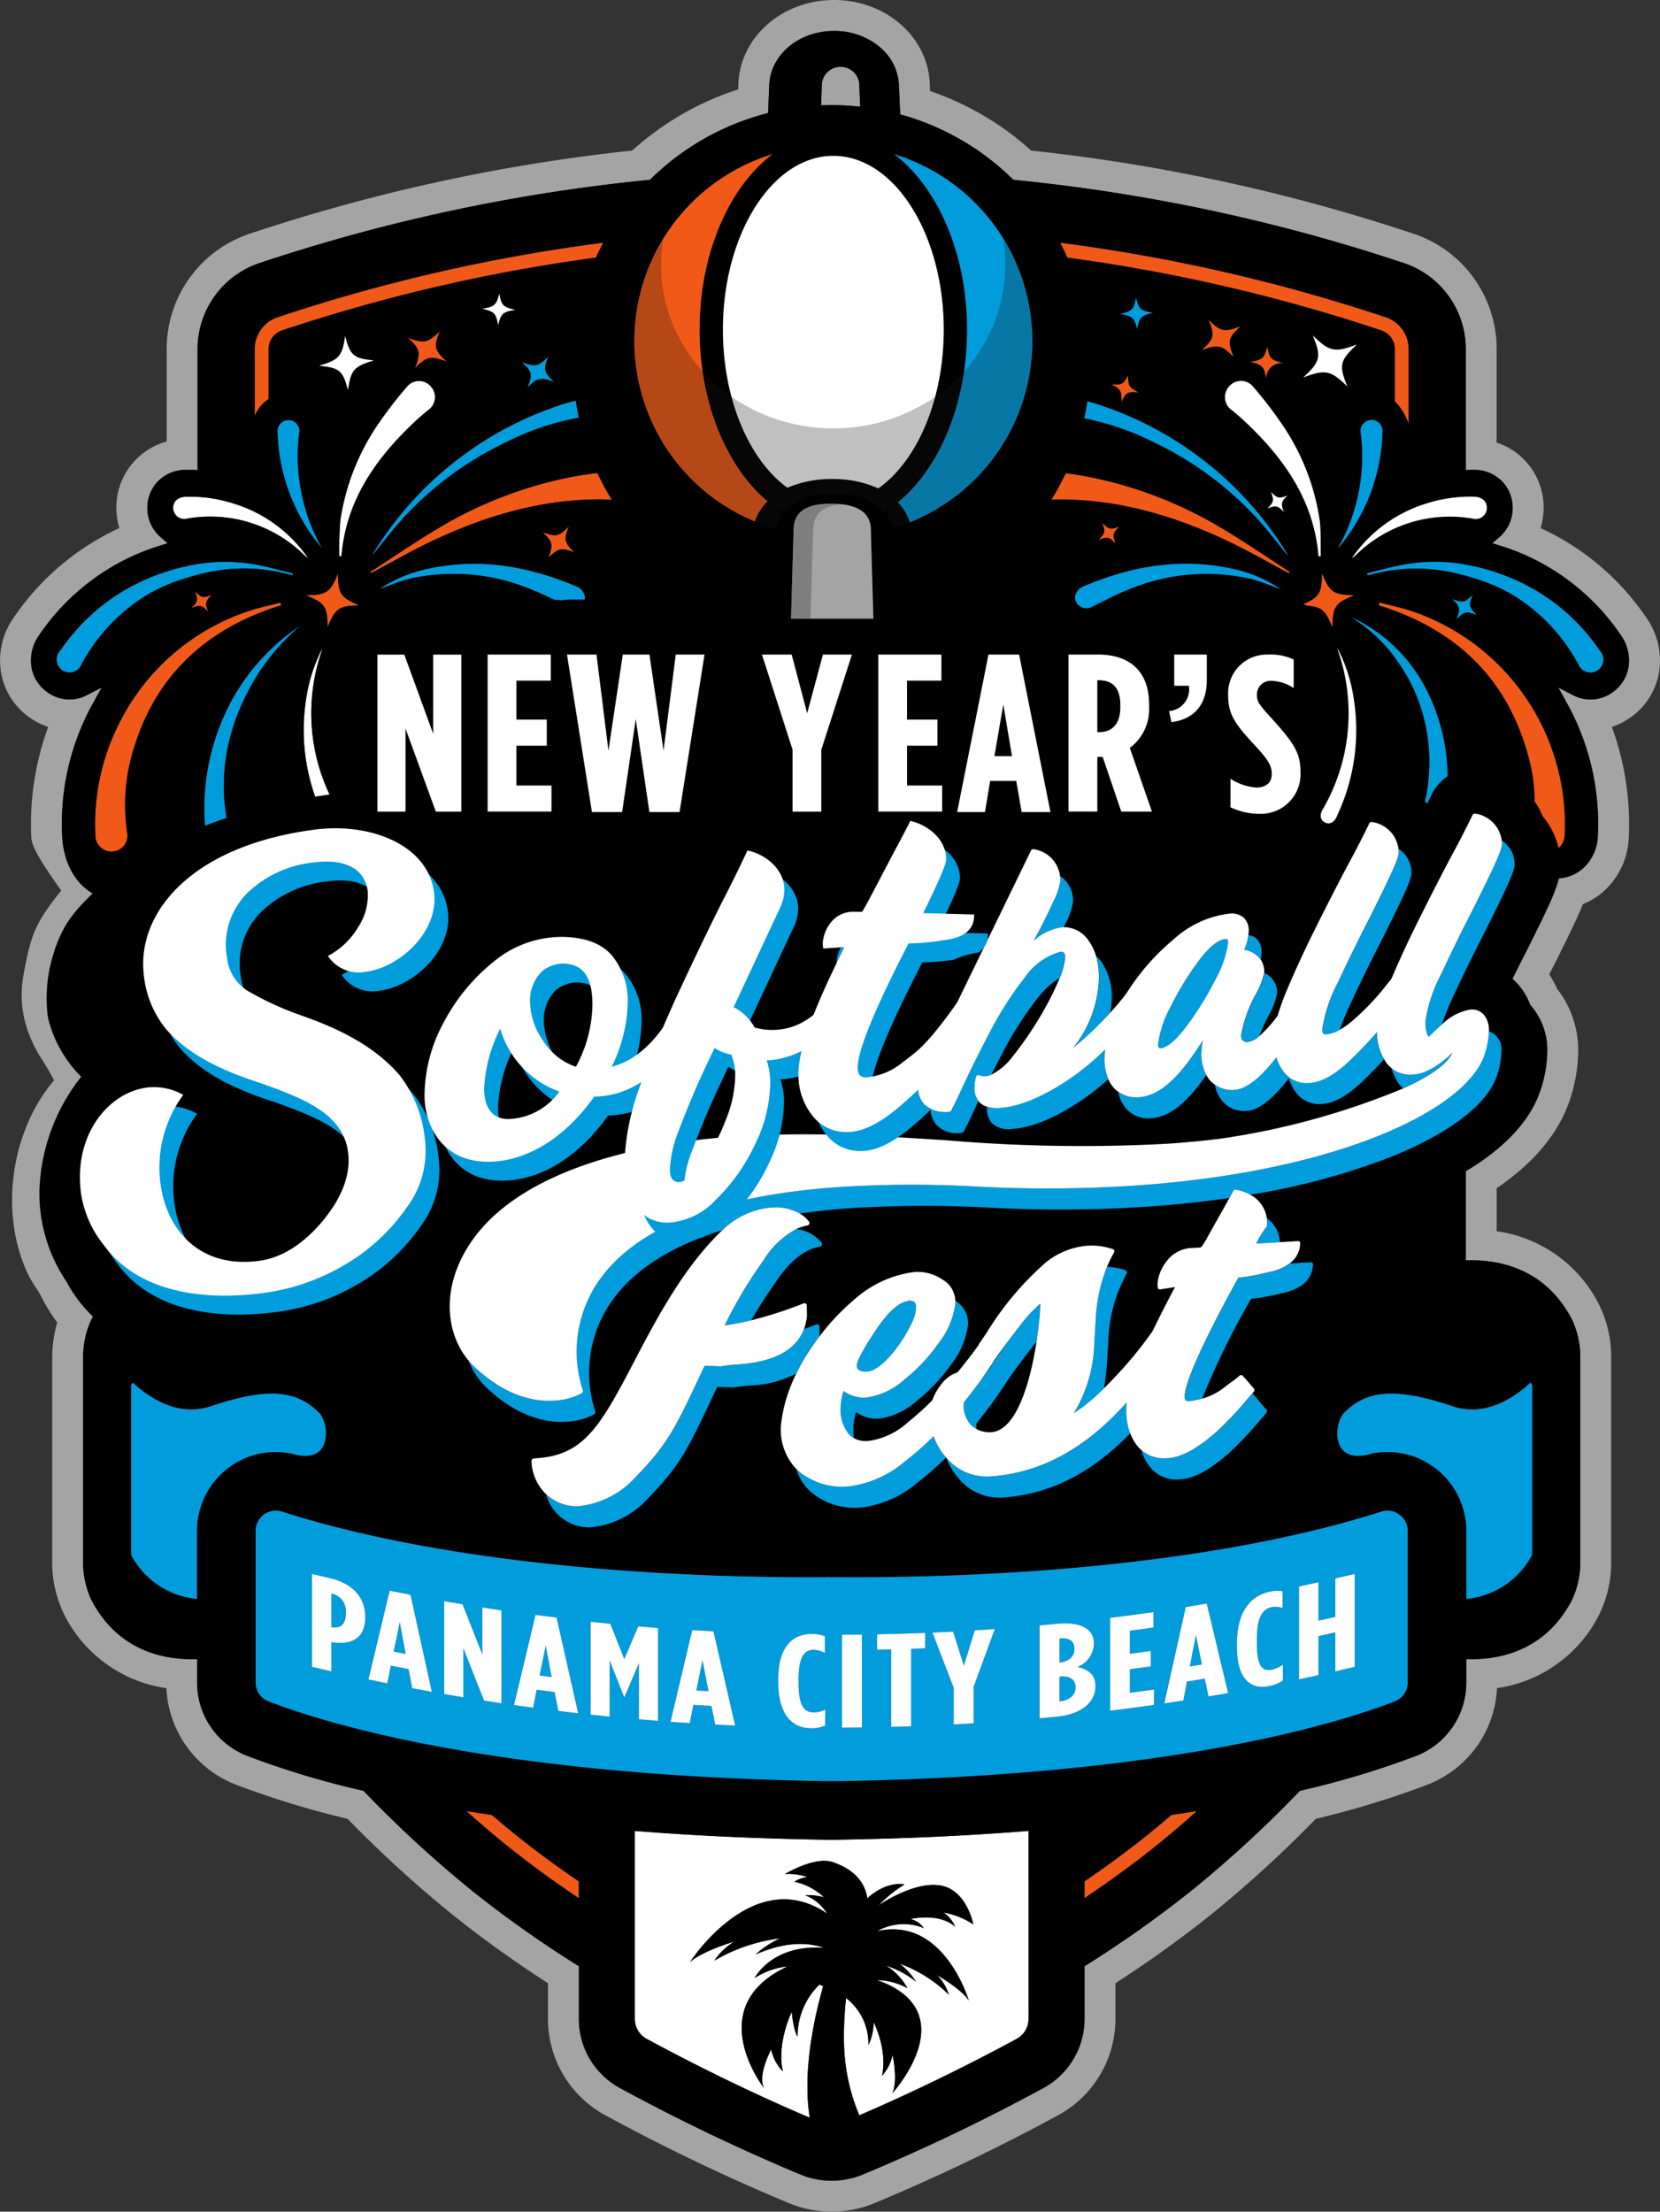 <svg xmlns="http://www.w3.org/2000/svg" width="200" height="266.362" viewBox="0 0 200 266.362"><rect x="0" y="0" width="200" height="266.362" fill="#333333" stroke="none"/><g transform="translate(100 133.181)"><g transform="translate(-100 -133.181)"><path d="M198.348,74.377a31.126,31.126,0,0,0-10.77-9.793c-.642-.353-1.292-.68-1.957-.984a8.539,8.539,0,0,0,.317-1.656,8.258,8.258,0,0,0-1.924-6.17A8.161,8.161,0,0,0,180.32,53.3V41.94a14.633,14.633,0,0,0-10.11-13.823,219.091,219.091,0,0,0-45.974-9.984,34.918,34.918,0,0,0-4.71-3.584,35.438,35.438,0,0,0-7.465-3.587l-.038-.9C111.782,4.421,106.718,0,100.493,0S89.2,4.422,88.966,10.066l-.03.7a35.159,35.159,0,0,0-12.761,7.363,219.05,219.05,0,0,0-45.984,9.984A14.633,14.633,0,0,0,20.082,41.94V53.173a8.227,8.227,0,0,0-6.02,8.769A8.547,8.547,0,0,0,14.38,63.6c-.664.3-1.314.631-1.956.984a31.119,31.119,0,0,0-10.77,9.792,8.941,8.941,0,0,0-1.5,6.783A8.359,8.359,0,0,0,3.9,86.635a8.465,8.465,0,0,0,1.906.909A34.054,34.054,0,0,0,3.765,100.8c.058,1.441,1.815,3.87,3.608,6.459C4.222,111.22,3.725,112.491,2.8,117.6a13.108,13.108,0,0,0,.554,6.559,17.878,17.878,0,0,0,1.337,2.875,31.056,31.056,0,0,1,1.817,3.076c-5.272,6.195-6.633,16.194-3.057,23.5.455.929,1.129,1.745,1.584,2.66a18.769,18.769,0,0,0,1.857,2.991,15.793,15.793,0,0,0-.6,4.395V187.94a14.292,14.292,0,0,0,1.457,6.54,16.359,16.359,0,0,0,12.295,8.832,13.136,13.136,0,0,0,8.418,11.637,108.057,108.057,0,0,0,13.419,4.1,143.778,143.778,0,0,0,12.854,11.715c3.431,2.741,7.22,5.454,11.286,8.082v4.332a13.189,13.189,0,0,0,6.949,11.592,238.081,238.081,0,0,0,22.124,10.581,13.485,13.485,0,0,0,10.22,0,238.064,238.064,0,0,0,22.125-10.581,13.189,13.189,0,0,0,6.949-11.592v-4.332c4.066-2.628,7.856-5.341,11.286-8.082a143.7,143.7,0,0,0,12.855-11.716,107.987,107.987,0,0,0,13.419-4.1,13.137,13.137,0,0,0,8.418-11.637,16.361,16.361,0,0,0,12.295-8.832,14.293,14.293,0,0,0,1.457-6.54V163.663a14.288,14.288,0,0,0-1.457-6.539,16.32,16.32,0,0,0-12.338-8.843V143.1c4.376-2.978,7.292-6.421,8.683-10.256.035-.1.069-.194.1-.288a18.941,18.941,0,0,0,1.038-6.055,11.979,11.979,0,0,0-2.553-7.431,11.75,11.75,0,0,0-.933-1.717q.3-.6.617-1.208l.1-.2c1.636-3.284,2.675-5.392,3.333-7.05a8.571,8.571,0,0,0,2.638-1.67,9.172,9.172,0,0,0,2.892-6.422A34.049,34.049,0,0,0,194.2,87.546a8.44,8.44,0,0,0,1.907-.912,8.347,8.347,0,0,0,3.743-5.477A8.942,8.942,0,0,0,198.348,74.377Zm-2.159,6.07a4.657,4.657,0,0,1-2.1,3.05,4.509,4.509,0,0,1-3.646.588,4.441,4.441,0,0,1-.854-.333l-1.833-.944,1.018,1.847q.265.481.517.976a29.992,29.992,0,0,1,3.216,15.023,5.474,5.474,0,0,1-1.7,3.84,4.81,4.81,0,0,1-3,1.286c-.386,1.662-1.429,3.808-3.768,8.5l-.057.114c-.01.022-.021.043-.032.064-.606,1.177-1.179,2.312-1.725,3.417.052.045.1.092.154.139a7.765,7.765,0,0,1,1.982,3.005,8.181,8.181,0,0,1,2.055,5.5,15.343,15.343,0,0,1-.856,4.886c-.019.059-.039.117-.06.175-1.278,3.525-4.266,6.7-8.9,9.48v10.733c4.049-.141,9.549.97,12.768,7.07a10.688,10.688,0,0,1,1.027,4.8V187.94a10.688,10.688,0,0,1-1.027,4.8c-3.051,5.783-8.157,7.083-12.13,7.083-.2,0-.386-.008-.578-.015v2.8a9.443,9.443,0,0,1-6.06,8.863,105.937,105.937,0,0,1-13.989,4.205,142.023,142.023,0,0,1-13.26,12.176A137.738,137.738,0,0,1,130.66,236.8v6.378a9.47,9.47,0,0,1-5,8.317A234.17,234.17,0,0,1,103.9,261.91a9.758,9.758,0,0,1-7.4,0A234.007,234.007,0,0,1,74.739,251.5a9.469,9.469,0,0,1-5-8.317V236.8a137.817,137.817,0,0,1-12.685-8.946A141.933,141.933,0,0,1,43.8,215.682a105.983,105.983,0,0,1-13.99-4.205,9.443,9.443,0,0,1-6.06-8.863v-2.8c-.191.006-.38.015-.577.015-3.973,0-9.078-1.3-12.13-7.083a10.688,10.688,0,0,1-1.027-4.8V163.663a10.688,10.688,0,0,1,1.027-4.8c.055-.1.114-.2.169-.3a15.248,15.248,0,0,1-2.97-4.207A15.934,15.934,0,0,1,5.217,144.06c.162-4.062,3.068-11.113,5.434-14.2a10.048,10.048,0,0,1-2.185-3c-1.725-2.112-2-4.682-1.873-7.854.2-4.959-.024-6.483,3.194-10,.443-.485.909-.95,1.384-1.406-3.213-1.919-3.633-5.667-3.684-6.956A29.991,29.991,0,0,1,10.7,85.631c.169-.329.341-.655.518-.975l1.02-1.848-1.834.944a4.444,4.444,0,0,1-4.5-.253,4.664,4.664,0,0,1-2.1-3.051,5.248,5.248,0,0,1,.914-3.967,27.425,27.425,0,0,1,9.491-8.633,26.847,26.847,0,0,1,4.876-2.076L20.2,65.42l-.893-.768a4.68,4.68,0,0,1-.484-6.465,4.667,4.667,0,0,1,3.5-1.6c.5-.01.99.008,1.481.031V41.94a10.914,10.914,0,0,1,7.566-10.29,214.921,214.921,0,0,1,46.939-9.993,31.1,31.1,0,0,1,14.234-8.044l.142-3.388c.154-3.651,3.582-6.5,7.806-6.5s7.653,2.848,7.807,6.5h0l.151,3.551a31.1,31.1,0,0,1,13.639,7.882,214.918,214.918,0,0,1,46.94,9.993,10.914,10.914,0,0,1,7.565,10.29V56.605c.357-.01.713-.03,1.074-.021a4.674,4.674,0,0,1,3.509,1.6,4.681,4.681,0,0,1-.485,6.464l-.893.768,1.108.352a26.867,26.867,0,0,1,4.876,2.076,27.426,27.426,0,0,1,9.491,8.634A5.245,5.245,0,0,1,196.189,80.447Z" transform="translate(0)" fill="#a4a4a5"/><path d="M154.233,14.85l-.091,2.33c.425-.017.851-.033,1.281-.033a31.466,31.466,0,0,1,3.435.193l-.1-2.489a2.264,2.264,0,1,0-4.527,0Z" transform="translate(-55.222 -4.485)" fill="#a4a4a5"/><path d="M210.949,342.938c-2.392,1.911-4.864,3.714-7.347,5.4v2.021c2.833-1.9,5.664-3.937,8.393-6.117,1.769-1.413,3.489-2.883,5.151-4.375q-1.495.242-3.072.472Q212.536,341.667,210.949,342.938Z" transform="translate(-72.941 -121.761)" fill="#f05917"/><path d="M93.767,342.938q-1.587-1.268-3.125-2.594-1.576-.231-3.072-.472c1.662,1.492,3.381,2.962,5.151,4.375,2.728,2.18,5.559,4.222,8.393,6.117v-2.021C98.63,346.652,96.158,344.849,93.767,342.938Z" transform="translate(-31.372 -121.761)" fill="#f05917"/><path d="M237.624,56.079a2.38,2.38,0,0,1,1.721,2.178v6.42a4.46,4.46,0,0,1,.352.329A7.6,7.6,0,0,1,241.02,67.4V58.257a4.048,4.048,0,0,0-2.865-3.767,207.5,207.5,0,0,0-39.129-8.943c.313.59.6,1.192.88,1.8A205.766,205.766,0,0,1,237.624,56.079Z" transform="translate(-71.302 -16.317)" fill="#f05917"/><path d="M49.488,64.381V58.257a2.379,2.379,0,0,1,1.721-2.178A205.773,205.773,0,0,1,88.926,47.35q.413-.917.88-1.8A207.492,207.492,0,0,0,50.678,54.49a4.048,4.048,0,0,0-2.865,3.767v8.178a4.513,4.513,0,0,1,.921-1.429A4.365,4.365,0,0,1,49.488,64.381Z" transform="translate(-17.129 -16.317)" fill="#f05917"/><path d="M142.805,344.672l-.026,0h-.053c-8.717-.125-16.542-.508-23.542-1.067v22.677a2.727,2.727,0,0,0,1.464,2.385c8.637,4.675,15.9,7.908,19.609,9.475-.51-3.229-.5-8.343,1.619-15.845-.113-.043-.213-.082-.283-.116a.585.585,0,0,0-.189-.05,8.717,8.717,0,0,0-2.616,6.242s-.47-.587-.7-2.988c0,0-1.866,3.833-1.063,7.188a5.3,5.3,0,0,1-1.409-2.651s-1.66,3.024-.868,4.656c0,0-7.637-9.774,2.833-14.654a9.064,9.064,0,0,0-3.961,1.4s2.064-4.092,8.363-3.641c-1.753-.611-4.434-.873-8.253.8a10.816,10.816,0,0,1,2.965-1.945,20.513,20.513,0,0,0-7.925,2.686,7.549,7.549,0,0,1,2.4-2.3s-3.84,1.115-5.341,2.474c0,0,7.635-11.88,16.505-5.855a5.375,5.375,0,0,0-2.631-2.2,6.913,6.913,0,0,1,2.27.251,7.351,7.351,0,0,0-3.562-1.87,3.225,3.225,0,0,1,1.576-.559,6.8,6.8,0,0,0-2.736-.363s3.6-2.183,5.77-1.445c2.823.958,3.913,2.63,4.172,4.352,2.444-2.19,4.481-1.658,4.481-1.658a15.838,15.838,0,0,0-3.109,2.51s4.074-2.87,7.343-2.4,4.056,4.7,4.056,4.7a9.455,9.455,0,0,0-3.594-1.429,3.906,3.906,0,0,1,1.424,1.734c-1.921-1.771-5.409-.95-5.409-.95a2.745,2.745,0,0,1,1.618,1.1,6.363,6.363,0,0,0-5.626.374c8.04-1.861,11.041,8.344,11.041,8.344-.9-1.407-3.82-3.061-3.82-3.061a5.779,5.779,0,0,1,1.412,2.353,16.381,16.381,0,0,0-5.923-3.731,8.278,8.278,0,0,1,1.972,2.17,11.349,11.349,0,0,0-3.617-1.932,7.18,7.18,0,0,1,2.575,2.717,7.8,7.8,0,0,0-3.633-.98c10.759,3.84,1.817,13.641,1.817,13.641.716-1.556.03-4.635.03-4.635a5.363,5.363,0,0,1-1.278,2.536c.719-3.135-1.006-6.5-1.006-6.5a6.341,6.341,0,0,1-.626,2.79,6.917,6.917,0,0,0-2.695-5.67c-.483,5.069-.442,9.2,1.6,14.121,3.877-1.66,10.795-4.784,18.919-9.181a2.727,2.727,0,0,0,1.464-2.385V343.6c-7,.559-14.827.942-23.546,1.067Z" transform="translate(-42.698 -123.097)" fill="#fff"/><path d="M274.259,259.54c-2.147,1.967-5.509,4.043-9.339,2.768-6.773-2.256-10.378-2.03-13.186.957-1.121,1.511-1.3,5.844,2.89,4.928.162-.044.324-.089.486-.125.055-.016.105-.028.16-.045v0a9.5,9.5,0,0,1,11.323,9.331v8.189a10.035,10.035,0,0,0,7.9-5.22.714.714,0,0,0,.061-.312V259.937a.592.592,0,0,0-.1-.368C274.358,259.448,274.283,259.516,274.259,259.54Z" transform="translate(-89.939 -92.967)" fill="#009cdc"/><path d="M43.874,268.025h0l.074.021c.209.043.417.1.626.16,4.169.875,3.952-3.5,2.814-4.972-2.8-2.956-6.406-3.172-13.153-.925-3.829,1.275-7.193-.8-9.339-2.768-.025-.023-.1-.091-.193.029a.588.588,0,0,0-.1.368v20.078a.713.713,0,0,0,.062.313,10.035,10.035,0,0,0,7.9,5.22v-8.189a9.5,9.5,0,0,1,11.315-9.334Z" transform="translate(-8.813 -92.967)" fill="#009cdc"/><path d="M101.875,99.475c.868.836,1.153,1.273,1.028,2.013a5.652,5.652,0,0,1-.348,1.115,4.611,4.611,0,0,1,1.067-.891c.552-.287,1.072-.181,2.086.215-1.175-1.131-1.291-1.531-.746-2.951.023-.061.04-.112.065-.177-.07.072-.13.127-.194.191C103.8,100.01,103.37,100.06,101.875,99.475Z" transform="translate(-36.497 -35.395)" fill="#f05917"/><path d="M36.361,110.964c.4,1.013.35,1.253-.438,2.012,1.022-.4,1.264-.348,2.028.434-.4-1.013-.35-1.253.438-2.011C37.367,111.8,37.126,111.746,36.361,110.964Z" transform="translate(-12.869 -39.753)" fill="#f05917"/><path d="M61.294,107.65c-.934,2.272-1.4,2.581-3.868,2.6,2.29.927,2.6,1.384,2.619,3.838.9-2.178,1.361-2.551,3.577-2.594.043-.024.086-.049.13-.072C61.613,110.537,61.311,110.043,61.294,107.65Z" transform="translate(-20.573 -38.566)" fill="#f05917"/><path d="M44.962,123.011a27.405,27.405,0,0,1,4.979-5.621A25.5,25.5,0,0,0,40,130.1a26.955,26.955,0,0,0-1.566,11.408q1.289-.5,2.606-.935C40.021,134.529,41.369,128.667,44.962,123.011Z" transform="translate(-13.738 -42.055)" fill="#009cdc"/><path d="M21.354,109.532a20.35,20.35,0,0,1,4.841-2.116,24.672,24.672,0,0,1,5.1-1.092,20.962,20.962,0,0,1,7.41.654c.11.029.223.048.335.073l.058-.23c-1.514-.359-3.015-.793-4.545-1.06a20.714,20.714,0,0,0-7.831.112,25.821,25.821,0,0,0-7.245,2.616,24.128,24.128,0,0,0-8.411,7.652,1.553,1.553,0,1,0,2.571,1.638A21.988,21.988,0,0,1,21.354,109.532Z" transform="translate(-3.814 -37.775)" fill="#009cdc"/><path d="M91.766,75.967A41.762,41.762,0,0,0,70.047,93.436c-.1.162-.185.336-.255.465,1.225-1.489,2.417-3.055,3.733-4.511A40.212,40.212,0,0,1,85.961,80.2a32,32,0,0,1,8.782-2.967q-.216-1.017-.364-2.059A22.433,22.433,0,0,0,91.766,75.967Z" transform="translate(-25.003 -26.933)" fill="#009cdc"/><path d="M89.53,108.9a29.056,29.056,0,0,1,2.7,1.226,5.645,5.645,0,0,1,.889.087,5.481,5.481,0,0,1,.986-.09h1.859a1.128,1.128,0,0,0-.075-.717,1.636,1.636,0,0,0-.741-.8c-6.017-2.593-12.221-3.644-18.7-2.064a16.528,16.528,0,0,0-5.226,2.315c1.268-.445,2.39-.941,3.563-1.235A24.208,24.208,0,0,1,89.53,108.9Z" transform="translate(-25.513 -37.902)" fill="#009cdc"/><path d="M54.706,80.453a1.319,1.319,0,1,0-2.6-.239A22.5,22.5,0,0,0,57.49,94.308,22.5,22.5,0,0,1,54.706,80.453Z" transform="translate(-18.667 -28.24)" fill="#009cdc"/><path d="M19.956,143.067a1.915,1.915,0,0,0,1.762-2.3,22.721,22.721,0,0,1,.343-8.445c2.313-9.427,8.221-15.577,17.442-18.665.255-.086.515-.16.773-.24l-.1-.32c-1.316.347-2.66.611-3.942,1.056a27.136,27.136,0,0,0-18.348,26.882A1.946,1.946,0,0,0,19.956,143.067Z" transform="translate(-6.399 -40.518)" fill="#f05917"/><path d="M93.528,89.292a49.755,49.755,0,0,0-15.652,6.043c-2.842,1.676-5.561,3.556-8.336,5.344l.087.15c2.4-1.273,4.753-2.637,7.2-3.8,6.5-3.086,13.285-5.124,20.561-5.079.414,0,.828.027,1.242.056a30.911,30.911,0,0,1-1.748-3.23Q95.2,88.96,93.528,89.292Z" transform="translate(-24.913 -31.804)" fill="#f05917"/><path d="M72.994,76.224c.446-.415.913-.809,1.386-1.193a1.911,1.911,0,0,0,.312-2.918,1.874,1.874,0,0,0-2.886.127,45.722,45.722,0,0,0-3.081,3.952,27.607,27.607,0,0,0-4.9,12.06A43.448,43.448,0,0,0,63.7,92.6l.256.02C64.518,85.832,68.166,80.708,72.994,76.224Z" transform="translate(-22.82 -25.613)" fill="#fff"/><path d="M34.227,95.845a16.162,16.162,0,0,1,14.093,4.421c.142.135.306.247.459.37a16.856,16.856,0,0,0-8.866-6.562,17.381,17.381,0,0,0-5.868-.859c-1,.024-1.613.626-1.535,1.47A1.344,1.344,0,0,0,34.227,95.845Z" transform="translate(-11.644 -33.393)" fill="#fff"/><path d="M59.2,121.965c.031-.1.049-.2.073-.293a18.831,18.831,0,0,0-1.906,5.749A24.033,24.033,0,0,0,58.4,139.544c.583-.095,1.161-.18,1.737-.261A22.906,22.906,0,0,1,59.2,121.965Z" transform="translate(-20.427 -43.589)" fill="#fff"/><path d="M197.353,78.56a27.415,27.415,0,0,0-9.491-8.631,26.934,26.934,0,0,0-4.877-2.079l-1.1-.347.892-.77a4.678,4.678,0,0,0,.481-6.462,4.643,4.643,0,0,0-3.5-1.6c-.366-.013-.719.006-1.078.019V44.021a10.913,10.913,0,0,0-7.566-10.294,215.009,215.009,0,0,0-46.937-9.992,31.1,31.1,0,0,0-13.637-7.881l-.154-3.549A6.341,6.341,0,0,0,108,7.685a8.484,8.484,0,0,0-5.429-1.88c-4.223,0-7.656,2.849-7.81,6.5l-.141,3.388a31.091,31.091,0,0,0-14.234,8.041,215.089,215.089,0,0,0-46.937,9.992,10.921,10.921,0,0,0-7.566,10.294V58.7c-.488-.026-.982-.045-1.482-.032a4.68,4.68,0,0,0-3.5,1.6,4.582,4.582,0,0,0-1.046,3.421,4.528,4.528,0,0,0,1.534,3.048l.892.77-1.11.347A26.871,26.871,0,0,0,16.3,69.928,27.415,27.415,0,0,0,6.806,78.56a5.249,5.249,0,0,0-.918,3.966,4.667,4.667,0,0,0,2.1,3.055,4.522,4.522,0,0,0,3.645.584,4.2,4.2,0,0,0,.854-.334l1.835-.943L13.3,86.736c-.18.321-.353.648-.52.975a29.951,29.951,0,0,0-3.215,15.023c.051,1.29.468,5.038,3.684,6.957-.475.456-.943.918-1.386,1.405a14.315,14.315,0,0,0-3.332,5.828,17.643,17.643,0,0,0-.671,7.738,15.043,15.043,0,0,0,4,7.093,23.286,23.286,0,0,0-5.024,13.462,18.906,18.906,0,0,0,3.254,11.218,16.3,16.3,0,0,0,3.2,4.21c-.058.1-.116.193-.173.3a10.761,10.761,0,0,0-1.027,4.8v24.277a10.77,10.77,0,0,0,1.027,4.807c3.055,5.782,8.163,7.078,12.135,7.078.193,0,.385-.006.578-.013v2.8a9.442,9.442,0,0,0,6.058,8.863,105.726,105.726,0,0,0,13.99,4.2,142.7,142.7,0,0,0,13.258,12.18,137.863,137.863,0,0,0,12.687,8.946v6.373a9.458,9.458,0,0,0,5,8.317,234.369,234.369,0,0,0,21.762,10.416,9.783,9.783,0,0,0,7.393,0,235.019,235.019,0,0,0,21.768-10.416,9.471,9.471,0,0,0,5-8.317v-6.373a138.664,138.664,0,0,0,12.681-8.946,142.8,142.8,0,0,0,13.265-12.18,106.034,106.034,0,0,0,13.99-4.2,9.451,9.451,0,0,0,6.058-8.863v-2.8c.193.006.379.013.578.013,3.972,0,9.074-1.3,12.129-7.078a10.683,10.683,0,0,0,1.027-4.807V165.741a10.674,10.674,0,0,0-1.027-4.8c-3.222-6.1-8.721-7.207-12.771-7.072v-10.73c4.64-2.785,7.63-5.955,8.907-9.479l.058-.173a15.54,15.54,0,0,0,.86-4.89,8.176,8.176,0,0,0-2.06-5.493,7.642,7.642,0,0,0-1.983-3,1.088,1.088,0,0,0-.154-.141c.552-1.1,1.123-2.24,1.726-3.414a.594.594,0,0,0,.032-.064l.058-.116c2.342-4.7,3.382-6.841,3.767-8.5a4.818,4.818,0,0,0,3-1.29,5.479,5.479,0,0,0,1.707-3.838,30.019,30.019,0,0,0-3.215-15.023c-.173-.327-.34-.655-.52-.975l-1.02-1.848,1.835.943a4.063,4.063,0,0,0,.854.334,4.526,4.526,0,0,0,3.645-.584,4.658,4.658,0,0,0,2.092-3.055A5.244,5.244,0,0,0,197.353,78.56ZM179.68,61.9c.995.026,1.611.629,1.534,1.47a1.346,1.346,0,0,1-1.72,1.162A16.171,16.171,0,0,0,165.4,68.953c-.141.135-.3.25-.456.372a16.842,16.842,0,0,1,8.863-6.565A17.512,17.512,0,0,1,179.68,61.9ZM40.9,68.151a22.5,22.5,0,0,1-5.384-14.1,1.319,1.319,0,1,1,2.6.244A22.527,22.527,0,0,0,40.9,68.151ZM55.868,45.606a10.945,10.945,0,0,0-1.1-.353c-1.059-.244-1.585.051-2.689,1.129a4.551,4.551,0,0,0,.456-1.656c-.013-.648-.391-1.129-1.271-1.944,1.906.712,2.355.622,3.786-.783C54.3,43.816,54.4,44.246,55.868,45.606Zm12.976,5.506a23.09,23.09,0,0,1,2.612-.789c.1.693.218,1.386.366,2.06a31.92,31.92,0,0,0-8.786,2.971A40.244,40.244,0,0,0,50.6,64.538c-1.316,1.457-2.509,3.023-3.729,4.511.071-.128.154-.3.25-.468A41.816,41.816,0,0,1,68.844,51.112ZM60.193,39.266c1.457-.225,1.7-.443,2.047-1.816.237,1.393.462,1.624,1.9,1.951-1.457.225-1.7.443-2.047,1.81C61.855,39.824,61.63,39.593,60.193,39.266Zm8.035,8.2a7.075,7.075,0,0,0,.584.59,5.067,5.067,0,0,0-1.251-.347,1.76,1.76,0,0,0-1.45.578c-.135.122-.282.257-.443.417.039-.1.071-.193.109-.282.488-1.271.347-1.662-.789-2.715,1.585.6,1.957.52,3.145-.648C67.631,46.274,67.592,46.748,68.228,47.467Zm-14.279,1.11a1.914,1.914,0,0,1-.308,2.92c-.475.385-.943.777-1.386,1.194-4.832,4.486-8.477,9.607-9.042,16.4l-.257-.019a42.729,42.729,0,0,1,.135-4.351,27.562,27.562,0,0,1,4.89-12.058,46.957,46.957,0,0,1,3.08-3.953A1.88,1.88,0,0,1,53.949,48.577Zm17.34,20.035c-1.014-.4-1.534-.5-2.086-.218a4.786,4.786,0,0,0-1.065.892,5.718,5.718,0,0,0,.347-1.117c.128-.738-.16-1.174-1.027-2.009,1.5.584,1.925.533,2.958-.488.064-.064.122-.116.193-.186-.026.064-.045.116-.064.173C70,67.079,70.114,67.483,71.289,68.613Zm.424,4.171a1.651,1.651,0,0,1,.738.8,1.13,1.13,0,0,1,.077.719H70.666a5.532,5.532,0,0,0-.982.09,5.918,5.918,0,0,0-.892-.09c-.886-.443-1.778-.873-2.7-1.226A24.268,24.268,0,0,0,51.343,71.8c-1.174.3-2.3.789-3.562,1.239a16.528,16.528,0,0,1,5.224-2.317C59.487,69.139,65.693,70.191,71.712,72.784ZM107.3,76.59H97.389L97.7,65.982a1.924,1.924,0,0,1,0-.193c.083-2.407,2.021-3.042,4.505-3.042s4.717.635,4.8,3.042c0,.064-.006.128-.006.193Zm7.714,12.161v3.132h-3.658v4.807h4.229v3.132h-7.695V80.915h7.6v3.138h-4.139v4.7ZM97.459,80.915l1.867,7.078,1.906-7.078h3.485l-.4,1.264L101.034,92.37v7.451H97.568V92.37L93.885,80.915ZM67.952,88.751v3.132H64.294v4.807h4.223v3.132H60.835V80.915h7.6v3.138H64.294v4.7Zm-17.16-7.836,3.485,9.562V80.915h3.376V99.821H54.59L50.933,89.8V99.821H47.557V80.915ZM44,49.046c-.6-2.33-1.014-2.676-3.453-2.92C42.93,45.42,43.3,45,43.662,42.577c.61,2.33,1.02,2.676,3.459,2.914C44.727,46.2,44.361,46.626,44,49.046ZM42.8,71.167c.013,2.387.314,2.881,2.458,3.767-.045.026-.09.045-.135.071-2.214.045-2.676.417-3.575,2.593-.019-2.451-.327-2.907-2.618-3.838C41.4,73.747,41.865,73.439,42.8,71.167ZM39.015,85.914a18.9,18.9,0,0,1,1.906-5.75,2.366,2.366,0,0,1-.071.289,22.934,22.934,0,0,0,.937,17.321c-.571.077-1.149.167-1.733.263A24.086,24.086,0,0,1,39.015,85.914ZM33.3,83.033c-3.594,5.66-4.941,11.519-3.921,17.565-.873.3-1.746.6-2.605.937a27.044,27.044,0,0,1,1.566-11.41,25.532,25.532,0,0,1,9.941-12.713A27.475,27.475,0,0,0,33.3,83.033ZM134.886,65.07c.764.783,1.008.834,2.028.43a3.727,3.727,0,0,0-.513.584c-.257.391-.205.725.077,1.431-.764-.783-1.008-.834-2.028-.436.526-.5.719-.783.674-1.206A3.209,3.209,0,0,0,134.886,65.07Zm16.262,5.647a16.5,16.5,0,0,1,5.23,2.317c-1.271-.449-2.394-.943-3.562-1.239a24.264,24.264,0,0,0-14.754,1.277,29.51,29.51,0,0,0-2.753,1.258c-.526.263-1.052.533-1.585.783a1.388,1.388,0,0,1-1.636-.1,1.347,1.347,0,0,1-.456-.712,1.088,1.088,0,0,1,.077-.719,1.622,1.622,0,0,1,.738-.8C138.467,70.191,144.666,69.139,151.148,70.718ZM137.5,48.07a3.344,3.344,0,0,0,.507-.821,3.17,3.17,0,0,0,.058,1.046c.128.43.443.667,1.149,1.04-1.245-.122-1.482.006-2.015,1.11.058-1.245-.083-1.5-1.206-2.086C136.8,48.443,137.183,48.4,137.5,48.07Zm-.468-8.176c1.438-.327,1.669-.558,1.9-1.951.347,1.373.59,1.585,2.054,1.81-1.444.327-1.669.565-1.906,1.951C138.743,40.337,138.5,40.119,137.036,39.895Zm20,28.686c.1.167.186.34.257.468-1.226-1.489-2.419-3.055-3.735-4.511a40.142,40.142,0,0,0-12.431-9.183,32.429,32.429,0,0,0-8.4-2.9c.148-.667.27-1.348.372-2.034.744.193,1.489.424,2.22.693A41.777,41.777,0,0,1,157.032,68.581Zm-9.318-27.948c1.431,1.4,1.88,1.489,3.786.777-1.412,1.3-1.547,1.765-.892,3.408.026.071.045.122.077.193-.064-.058-.116-.109-.18-.16-1.283-1.232-1.784-1.3-3.607-.616C148.369,42.872,148.465,42.449,147.714,40.633Zm7.5,20.709c.744.764.982.815,1.977.424-.77.738-.821.975-.424,1.964-.751-.764-.982-.815-1.983-.424C155.55,62.561,155.6,62.33,155.21,61.342Zm-3.3-8.651c-.449-.417-.911-.809-1.386-1.194a1.914,1.914,0,0,1-.308-2.92,1.873,1.873,0,0,1,2.881.128,44.438,44.438,0,0,1,3.08,3.953,27.572,27.572,0,0,1,4.9,12.058,42.728,42.728,0,0,1,.128,4.351l-.25.019C160.382,62.3,156.731,57.177,151.9,52.691Zm.809-7.027a3.815,3.815,0,0,0,1.219-.327c.443-.237.616-.642.828-1.489.237,1.393.468,1.624,1.906,1.951a2.662,2.662,0,0,0-1.476.513,2.6,2.6,0,0,0-.571,1.3C154.382,46.222,154.157,45.991,152.713,45.664Zm7.541-3.177c2,1.964,2.625,2.092,5.3,1.091-2.06,1.9-2.2,2.5-1.149,5.044-2-1.964-2.625-2.092-5.3-1.091C161.165,45.632,161.306,45.029,160.254,42.487ZM166.036,54.3a1.322,1.322,0,1,1,2.605-.244,22.535,22.535,0,0,1-5.384,14.1A22.479,22.479,0,0,0,166.036,54.3ZM145.314,84.669h-1.758V80.915h3.915V84c0,2.862-1.444,4.7-4.255,5.051l-.282-1.322A2.621,2.621,0,0,0,145.314,84.669Zm17.892,15.569c-.032.077-.064.154-.1.237a1.415,1.415,0,0,1-.488.61.85.85,0,0,1-.9.039c-.545-.263-.674-.854-.308-1.5A23.019,23.019,0,0,0,163.3,80.453c-.032-.1-.051-.193-.077-.289a18.555,18.555,0,0,1,1.906,5.75A24.127,24.127,0,0,1,163.206,100.238Zm-.6-22.641c-.809-1.957-1.264-2.458-2.958-2.567-.18-.064-.359-.128-.539-.186,1.951-.828,2.227-1.367,2.246-3.677.937,2.272,1.393,2.58,3.87,2.593C162.936,74.69,162.622,75.146,162.609,77.6Zm-7.168,11.179c2.727,3,3.324,4.159,3.324,6.321v.051a4.772,4.772,0,0,1-4.909,4.941,8.233,8.233,0,0,1-3.517-.783V95.88a6.614,6.614,0,0,0,3.119,1.052c.995,0,1.842-.462,1.842-1.624v-.051c0-.866-.282-1.515-1.925-3.3-2.355-2.535-3.318-3.754-3.318-6.045v-.058a4.655,4.655,0,0,1,4.82-4.941,6.486,6.486,0,0,1,3.061.6v3.427a5.071,5.071,0,0,0-2.638-.86,1.637,1.637,0,0,0-1.784,1.617v.058C153.516,86.646,153.8,86.967,155.441,88.776Zm-21.049-7.861c3.549,0,6.129,1.784,6.129,6.026v.244a5.783,5.783,0,0,1-2.323,4.967l2.663,7.669h-3.684l-2.246-6.591h-.648v6.591h-3.465V80.915Zm40.116,16.949c-.154.327-.314.661-.488,1.008-.077-.1-.167-.18-.25-.27a21.242,21.242,0,0,0-1.47-13.765,22.343,22.343,0,0,0-2.131-3.53c-.193-.263-.385-.526-.59-.789a19.954,19.954,0,0,0-4.608-4.056,18.966,18.966,0,0,1,6.88,5.436c.154.193.3.391.449.59a19.909,19.909,0,0,1,1.983,3.382,23.554,23.554,0,0,1,2.208,9.69A5.861,5.861,0,0,0,174.507,97.863Zm-5.577-57.61a4.051,4.051,0,0,1,2.869,3.767v9.138a7.654,7.654,0,0,0-1.328-2.394,4.175,4.175,0,0,0-.347-.327V44.021a2.384,2.384,0,0,0-1.726-2.182,205.9,205.9,0,0,0-37.715-8.728c-.276-.61-.565-1.213-.879-1.8A207.43,207.43,0,0,1,168.93,40.254ZM130.483,59.1c.995.122,1.989.276,2.978.475a49.66,49.66,0,0,1,15.652,6.039c2.843,1.675,5.564,3.555,8.336,5.346-.026.051-.058.1-.083.148-2.4-1.271-4.755-2.631-7.207-3.8-6.494-3.087-13.284-5.121-20.562-5.076-.276,0-.552.019-.828.032A30.016,30.016,0,0,0,130.483,59.1ZM125.17,99.879l-.648-3.754h-3.151l-.622,3.754H117.4l3.773-18.964h3.69l3.773,18.964Zm1.283-56.724a23.642,23.642,0,0,1-14.741,21.819,6.567,6.567,0,0,0-1.444-2.4c4.961-4.049,8.33-11.847,8.33-20.786,0-9.2-3.575-17.192-8.779-21.139A23.683,23.683,0,0,1,126.453,43.155ZM101.091,12.447a2.263,2.263,0,1,1,4.524,0l.1,2.484a31.835,31.835,0,0,0-3.433-.193c-.43,0-.854.019-1.277.032Zm1.386,8.407c7.335,0,13.3,9.389,13.3,20.934,0,8.51-3.241,15.838-7.881,19.111a14.283,14.283,0,0,0-10.948-.077c-4.582-3.311-7.772-10.6-7.772-19.034C89.181,30.243,95.149,20.854,102.478,20.854Zm-7.335-.205c-5.2,3.947-8.779,11.936-8.779,21.139,0,8.85,3.3,16.583,8.189,20.671a6.39,6.39,0,0,0-1.534,2.419,23.53,23.53,0,0,1,2.124-44.229ZM80.324,80.915l1.7,11.59.963-7.547.513-4.043H86.96l-1.855,11.68L83.95,99.879H80.324L78.675,88.667,77.032,99.879H73.4L70.39,80.915h3.549L75.383,92.5l1.733-11.59ZM74.562,62.227C67.284,62.182,60.495,64.217,54,67.3c-2.451,1.168-4.807,2.528-7.207,3.8-.026-.045-.058-.1-.09-.148,2.779-1.79,5.5-3.671,8.336-5.346A49.779,49.779,0,0,1,70.692,59.57q1.675-.337,3.363-.52A30.577,30.577,0,0,0,75.8,62.279C75.389,62.253,74.972,62.227,74.562,62.227Zm-41.8-18.206a4.045,4.045,0,0,1,2.862-3.767,207.544,207.544,0,0,1,39.127-8.946c-.308.59-.6,1.194-.879,1.8A206.019,206.019,0,0,0,36.16,41.839a2.378,2.378,0,0,0-1.72,2.182v6.122A4.406,4.406,0,0,0,32.765,52.2ZM24.48,61.9a17.475,17.475,0,0,1,5.866.86,16.882,16.882,0,0,1,8.869,6.565c-.154-.122-.321-.237-.462-.372a16.16,16.16,0,0,0-14.093-4.422,1.34,1.34,0,0,1-1.713-1.162C22.869,62.529,23.479,61.926,24.48,61.9ZM11.9,82.083a1.552,1.552,0,1,1-2.567-1.636,24.137,24.137,0,0,1,8.407-7.656,25.936,25.936,0,0,1,7.245-2.612,20.764,20.764,0,0,1,7.836-.116c1.527.27,3.029.706,4.544,1.065-.019.071-.039.148-.058.225a2.794,2.794,0,0,1-.334-.071,21.118,21.118,0,0,0-7.412-.655,25.183,25.183,0,0,0-5.1,1.091,20.556,20.556,0,0,0-4.845,2.118A22.1,22.1,0,0,0,11.9,82.083Zm15.261-6.347c-.764-.783-1.008-.834-2.028-.436.789-.757.841-.995.436-2.009.764.783,1.008.834,2.028.436C26.809,74.485,26.758,74.722,27.162,75.736Zm-10.743,13.5A26.645,26.645,0,0,1,31.911,75.717c1.283-.443,2.631-.706,3.947-1.059.032.109.064.218.1.321-.257.083-.52.154-.77.244-9.222,3.087-15.132,9.235-17.443,18.662a22.658,22.658,0,0,0-.347,8.445,1.914,1.914,0,0,1-1.758,2.3,1.949,1.949,0,0,1-2.073-2.028A26.625,26.625,0,0,1,16.419,89.232Zm13.3,89.556a9.43,9.43,0,0,0-3.9,7.682v8.189a10.012,10.012,0,0,1-7.9-5.217.7.7,0,0,1-.058-.314V169.052a.626.626,0,0,1,.1-.372c.1-.116.173-.051.193-.026,2.15,1.964,5.513,4.043,9.344,2.766,6.745-2.246,10.345-2.028,13.149.924,1.136,1.476,1.354,5.846-2.811,4.974-.212-.058-.417-.116-.629-.16l-.071-.019a9.442,9.442,0,0,0-7.419,1.649Zm42.1,51.9c-2.837-1.9-5.667-3.94-8.394-6.122-1.771-1.412-3.491-2.881-5.153-4.37,1,.16,2.021.314,3.074.468q1.54,1.328,3.125,2.6c2.394,1.906,4.864,3.709,7.348,5.4ZM126,245.26a2.729,2.729,0,0,1-1.47,2.387c-8.118,4.4-15.036,7.521-18.919,9.183-2.041-4.922-2.086-9.055-1.6-14.125a6.932,6.932,0,0,1,2.7,5.673,6.372,6.372,0,0,0,.622-2.792s1.726,3.369,1.008,6.5a5.358,5.358,0,0,0,1.277-2.535s.687,3.08-.032,4.633c0,0,8.946-9.8-1.816-13.637a7.813,7.813,0,0,1,3.639.975,7.2,7.2,0,0,0-2.58-2.715,11.415,11.415,0,0,1,3.613,1.925,8.72,8.72,0,0,0-1.951-2.156,16.3,16.3,0,0,1,5.9,3.722,5.748,5.748,0,0,0-1.4-2.342c.173.1,2.933,1.688,3.812,3.055,0,0-3-10.21-11.044-8.349a6.387,6.387,0,0,1,5.622-.379,2.758,2.758,0,0,0-1.611-1.091s3.485-.821,5.4.95a3.9,3.9,0,0,0-1.418-1.733,9.478,9.478,0,0,1,3.594,1.431s-.789-4.236-4.056-4.7c-3.177-.449-7.111,2.246-7.335,2.4a15.139,15.139,0,0,1,3.1-2.5s-2.034-.533-4.479,1.656c-.263-1.72-1.348-3.395-4.171-4.351-2.176-.738-5.769,1.444-5.769,1.444a6.833,6.833,0,0,1,2.734.366,3.22,3.22,0,0,0-1.579.558,7.3,7.3,0,0,1,3.562,1.874,6.825,6.825,0,0,0-2.265-.257,5.417,5.417,0,0,1,2.631,2.2c-8.875-6.02-16.506,5.859-16.506,5.859,1.457-1.316,5.1-2.407,5.326-2.471a7.743,7.743,0,0,0-2.387,2.285,20.6,20.6,0,0,1,7.919-2.676,11.257,11.257,0,0,0-2.958,1.938c3.818-1.669,6.494-1.405,8.246-.8-6.3-.449-8.362,3.639-8.362,3.639a9.109,9.109,0,0,1,3.966-1.4c-10.281,4.787-3.112,14.292-2.843,14.638-.777-1.63.873-4.64.873-4.64a5.272,5.272,0,0,0,1.412,2.65c-.8-3.356,1.065-7.188,1.065-7.188.225,2.4.7,2.984.7,2.984a8.681,8.681,0,0,1,2.612-6.238.538.538,0,0,1,.193.051c.071.032.167.071.282.116-2.118,7.5-2.131,12.61-1.624,15.845-3.7-1.572-10.967-4.8-19.605-9.479a2.723,2.723,0,0,1-1.463-2.387V222.587c7,.558,14.824.943,23.539,1.065h.051l.032.006.263-.006c8.715-.122,16.544-.507,23.546-1.065Zm15.132-20.7c-2.727,2.182-5.558,4.223-8.388,6.122v-2.021c2.477-1.694,4.954-3.5,7.342-5.4,1.059-.847,2.1-1.713,3.125-2.6,1.052-.154,2.079-.308,3.074-.468C144.621,221.682,142.9,223.152,141.13,224.563Zm30.547-19.868a2.431,2.431,0,0,1-1.553,2.285c-6.944,2.7-27.409,9.017-67.544,9.613l-.077-.013-.25.006c-.077,0-.148,0-.218.006-40.173-.59-60.651-6.918-67.6-9.613a2.427,2.427,0,0,1-1.559-2.285V186.469a2.413,2.413,0,0,1,3.17-2.336c23.379,7.451,53.791,8,65.959,7.893.077,0,.148.006.218.006h.051l.321-.006c12.219.116,42.567-.456,65.907-7.893a2.372,2.372,0,0,1,2.163.353,2.433,2.433,0,0,1,1.008,1.983Zm14.722-36.04c.026-.026.1-.09.193.026a.584.584,0,0,1,.1.372v20.074a.7.7,0,0,1-.064.314,10,10,0,0,1-7.893,5.217v-8.189a9.5,9.5,0,0,0-11.327-9.331c-.051.013-.1.026-.16.045-.16.032-.321.077-.488.122-4.191.918-4.011-3.414-2.888-4.929,2.811-2.984,6.411-3.209,13.188-.956C180.886,172.7,184.255,170.618,186.4,168.654Zm4.191-66.055a2.157,2.157,0,0,1-.732,1.6,8.966,8.966,0,0,0-1.906-3.825,9.084,9.084,0,0,0-.963-1.771,20.32,20.32,0,0,0-.571-4.723c-2.31-9.427-8.221-15.575-17.443-18.662-.257-.09-.513-.16-.77-.244.032-.1.064-.212.1-.321,1.316.353,2.663.616,3.94,1.059A27.118,27.118,0,0,1,190.589,102.6ZM179.981,76.134c-1.206-.481-1.5-.424-2.407.5.488-1.2.43-1.489-.494-2.394,1.206.481,1.5.424,2.413-.507C179,74.94,179.057,75.223,179.981,76.134Zm14.561,6.687a1.537,1.537,0,0,1-2.291-.738,21.993,21.993,0,0,0-7.714-8.246,20.4,20.4,0,0,0-4.839-2.118,25.276,25.276,0,0,0-5.1-1.091,21.118,21.118,0,0,0-7.412.655,3.09,3.09,0,0,1-.334.071c-.019-.077-.038-.154-.058-.225,1.515-.359,3.016-.8,4.544-1.065a20.731,20.731,0,0,1,7.829.116,25.792,25.792,0,0,1,7.245,2.612,24.1,24.1,0,0,1,8.413,7.656A1.542,1.542,0,0,1,194.542,82.821Z" transform="translate(-2.079 -2.08)"/><path d="M208.295,100.6c-.281-.708-.333-1.04-.075-1.432a3.579,3.579,0,0,1,.513-.579c-1.022.4-1.263.348-2.027-.434a3.182,3.182,0,0,1,.235.8c.045.427-.148.706-.673,1.211C207.289,99.765,207.531,99.816,208.295,100.6Z" transform="translate(-73.896 -35.163)" fill="#f05917"/><path d="M238.375,92.342c.393.99.342,1.224-.427,1.965,1-.39,1.233-.339,1.98.424-.393-.99-.342-1.224.428-1.965C239.358,93.156,239.122,93.106,238.375,92.342Z" transform="translate(-85.246 -33.082)" fill="#fff"/><path d="M272.7,112.162c.924.907.982,1.192.491,2.395.918-.925,1.2-.984,2.411-.5-.925-.907-.983-1.192-.492-2.394C274.189,112.585,273.9,112.644,272.7,112.162Z" transform="translate(-97.694 -40.003)" fill="#009cdc"/><path d="M246.944,107.65c-.017,2.312-.3,2.851-2.245,3.682.179.056.358.119.535.185,1.7.112,2.152.61,2.958,2.57.018-2.453.33-2.91,2.619-3.838C248.338,110.231,247.878,109.922,246.944,107.65Z" transform="translate(-87.664 -38.566)" fill="#f05917"/><path d="M276.285,108.488a25.807,25.807,0,0,0-7.245-2.616,20.711,20.711,0,0,0-7.831-.112c-1.531.267-3.032.7-4.546,1.06l.058.23c.112-.024.225-.044.336-.073a20.957,20.957,0,0,1,7.41-.654,24.688,24.688,0,0,1,5.1,1.092,20.356,20.356,0,0,1,4.841,2.116,21.989,21.989,0,0,1,7.714,8.246,1.553,1.553,0,1,0,2.571-1.638A24.13,24.13,0,0,0,276.285,108.488Z" transform="translate(-91.951 -37.775)" fill="#009cdc"/><path d="M224.411,89.442c1.316,1.456,2.507,3.023,3.733,4.511-.071-.129-.155-.3-.256-.465A41.763,41.763,0,0,0,206.17,76.02a23.255,23.255,0,0,0-2.224-.694q-.15,1.029-.368,2.035a32.5,32.5,0,0,1,8.4,2.9A40.222,40.222,0,0,1,224.411,89.442Z" transform="translate(-72.933 -26.986)" fill="#009cdc"/><path d="M255.192,78.827a1.306,1.306,0,0,0-1.255,1.626,22.5,22.5,0,0,1-2.784,13.855,22.5,22.5,0,0,0,5.384-14.093A1.3,1.3,0,0,0,255.192,78.827Z" transform="translate(-89.976 -28.24)" fill="#009cdc"/><path d="M198.245,91.973c7.275-.044,14.065,1.993,20.561,5.079,2.451,1.164,4.806,2.528,7.2,3.8l.088-.15c-2.775-1.788-5.495-3.668-8.336-5.344a49.749,49.749,0,0,0-15.652-6.043q-1.485-.3-2.977-.474a31.089,31.089,0,0,1-1.716,3.168C197.693,92,197.969,91.975,198.245,91.973Z" transform="translate(-70.725 -31.828)" fill="#f05917"/><path d="M241.512,92.6c-.036-1.452.049-2.918-.13-4.352a27.616,27.616,0,0,0-4.9-12.06,45.718,45.718,0,0,0-3.08-3.952,1.874,1.874,0,0,0-2.886-.127,1.91,1.91,0,0,0,.312,2.918c.473.384.939.778,1.385,1.193,4.828,4.484,8.477,9.608,9.039,16.4Z" transform="translate(-82.39 -25.613)" fill="#fff"/><path d="M253.784,100.636c.154-.123.317-.236.46-.37a16.16,16.16,0,0,1,14.092-4.421,1.344,1.344,0,0,0,1.717-1.16c.078-.844-.536-1.447-1.535-1.47a17.377,17.377,0,0,0-5.867.859A16.858,16.858,0,0,0,253.784,100.636Z" transform="translate(-90.919 -33.393)" fill="#fff"/><path d="M262.9,114.155c-1.281-.445-2.626-.709-3.942-1.056l-.1.32c.258.08.517.154.773.24,9.221,3.087,15.129,9.237,17.443,18.665a20.694,20.694,0,0,1,.572,4.72,8.953,8.953,0,0,1,.958,1.777,8.925,8.925,0,0,1,1.909,3.821,2.169,2.169,0,0,0,.734-1.6A27.134,27.134,0,0,0,262.9,114.155Z" transform="translate(-92.739 -40.518)" fill="#f05917"/><path d="M253.824,115.9a19.968,19.968,0,0,1,4.609,4.057c.207.26.4.524.592.788a22.245,22.245,0,0,1,2.127,3.53,21.249,21.249,0,0,1,1.471,13.764c.083.09.17.177.249.271q.257-.518.492-1.008a5.828,5.828,0,0,1,1.978-2.3,23.578,23.578,0,0,0-2.2-9.689,19.964,19.964,0,0,0-1.987-3.384q-.219-.3-.447-.59A19.014,19.014,0,0,0,253.824,115.9Z" transform="translate(-90.933 -41.523)" fill="#009cdc"/><path d="M76.643,62.987c.882.814,1.263,1.3,1.27,1.944a4.467,4.467,0,0,1-.452,1.66c1.1-1.082,1.629-1.378,2.686-1.129a9.083,9.083,0,0,1,1.1.351c-1.472-1.359-1.569-1.788-.818-3.6C79,63.61,78.551,63.7,76.643,62.987Z" transform="translate(-27.458 -22.287)" fill="#f05917"/><path d="M94.5,57.069c-1.439-.327-1.666-.559-1.9-1.95-.343,1.37-.587,1.586-2.048,1.811,1.439.327,1.666.559,1.9,1.95C92.8,57.51,93.042,57.294,94.5,57.069Z" transform="translate(-32.441 -19.747)" fill="#fff"/><path d="M63.057,63.1c-.36,2.421-.732,2.844-3.121,3.552,2.439.241,2.851.588,3.456,2.915.36-2.421.732-2.844,3.121-3.551C64.075,65.779,63.663,65.432,63.057,63.1Z" transform="translate(-21.472 -22.608)" fill="#fff"/><path d="M98.7,70.618c.163-.16.309-.3.447-.415a1.77,1.77,0,0,1,1.451-.578,5.188,5.188,0,0,1,1.248.347,7.956,7.956,0,0,1-.583-.59c-.632-.721-.6-1.195-.1-2.405-1.186,1.164-1.561,1.241-3.146.646,1.14,1.052,1.279,1.446.789,2.714C98.777,70.43,98.746,70.516,98.7,70.618Z" transform="translate(-35.117 -23.995)" fill="#009cdc"/><path d="M236.777,65.09c-.212.844-.388,1.249-.831,1.488a3.889,3.889,0,0,1-1.217.323c1.439.327,1.666.559,1.9,1.95a1.869,1.869,0,0,1,2.048-1.811C237.24,66.712,237.014,66.481,236.777,65.09Z" transform="translate(-84.093 -23.319)" fill="#f05917"/><path d="M225.665,63.674c1.823-.683,2.324-.616,3.61.612.06.058.112.1.176.166-.03-.071-.048-.126-.075-.193-.658-1.646-.522-2.106.892-3.412-1.907.716-2.358.623-3.786-.778C227.235,61.886,227.137,62.315,225.665,63.674Z" transform="translate(-80.845 -21.52)" fill="#f05917"/><path d="M208.674,71.5c1.123.592,1.267.84,1.206,2.084.534-1.1.774-1.234,2.016-1.112-.7-.37-1.022-.606-1.147-1.035a3.326,3.326,0,0,1-.058-1.049,3.279,3.279,0,0,1-.507.824C209.866,71.541,209.483,71.575,208.674,71.5Z" transform="translate(-74.758 -25.215)" fill="#f05917"/><path d="M133.607,73.163a6.469,6.469,0,0,1,1.532-2.419c-4.884-4.086-8.187-11.816-8.187-20.667,0-9.2,3.572-17.195,8.778-21.137a23.526,23.526,0,0,0-2.123,44.223Z" transform="translate(-42.667 -10.368)" fill="#f05917"/><path d="M176.666,50.077c0,8.936-3.368,16.733-8.329,20.787a6.477,6.477,0,0,1,1.44,2.4,23.528,23.528,0,0,0-1.89-44.322C173.093,32.882,176.666,40.874,176.666,50.077Z" transform="translate(-60.146 -10.368)" fill="#009cdc"/><path d="M154.446,69.3c4.639-3.272,7.88-10.6,7.88-19.111,0-11.544-5.966-20.935-13.3-20.935s-13.3,9.391-13.3,20.935c0,8.438,3.19,15.722,7.77,19.032a13.158,13.158,0,0,1,5.4-1.052A13,13,0,0,1,154.446,69.3Z" transform="translate(-48.625 -10.481)" fill="#fff"/><path d="M158.434,108.377l-.307-10.609c0-.063.006-.125,0-.189-.084-2.412-2.311-3.047-4.8-3.047s-4.425.635-4.51,3.047c0,.064,0,.126,0,.19l-.307,10.609Z" transform="translate(-53.207 -33.866)" fill="#a4a4a5"/><path d="M200.706,308.716v-.032c0-.975-.705-1.314-1.762-1.208l-.039,0v2.892l.039,0C200,310.262,200.706,309.69,200.706,308.716Z" transform="translate(-71.258 -110.148)" fill="#009cdc"/><path d="M223.374,310.614q.729-.116,1.456-.236-.36-1.786-.719-3.573Z" transform="translate(-80.025 -109.914)" fill="#009cdc"/><path d="M62.28,299.053l-.076-.017v4.058l.019,0c.975.175,1.724-.252,1.724-1.609v-.032A2.156,2.156,0,0,0,62.28,299.053Z" transform="translate(-22.285 -107.131)" fill="#009cdc"/><path d="M198.963,314.62l-.058.006v2.987l.058-.006c1.1-.109,1.879-.722,1.879-1.648v-.08C200.843,314.952,200.059,314.51,198.963,314.62Z" transform="translate(-71.258 -112.708)" fill="#009cdc"/><path d="M101.3,312.439q.732.1,1.464.187-.361-1.891-.723-3.782Z" transform="translate(-36.29 -110.644)" fill="#009cdc"/><path d="M130.724,315.211q.736.044,1.474.085l-.728-3.732Q131.1,313.388,130.724,315.211Z" transform="translate(-46.832 -111.619)" fill="#009cdc"/><path d="M185.787,283.971a2.375,2.375,0,0,0-2.164-.354c-23.336,7.438-53.688,8.008-65.908,7.892l-.318.01h-.052c-.073,0-.144,0-.216-.009-12.169.113-42.584-.441-65.959-7.891a2.467,2.467,0,0,0-.749-.119A2.458,2.458,0,0,0,48,285.956v18.223a2.428,2.428,0,0,0,1.556,2.283c6.946,2.7,27.426,9.025,67.6,9.615.072,0,.145-.008.219-.008h.251l.073.009c40.139-.594,60.6-6.919,67.544-9.614a2.428,2.428,0,0,0,1.556-2.283V285.956A2.434,2.434,0,0,0,185.787,283.971ZM61.2,296.366c0,2.523-1.692,3.37-4.066,2.971l-.019,0v3.516q-1.168-.268-2.333-.545V291.12q1.041.247,2.084.487c2.545.584,4.334,2.106,4.334,4.728Zm5.665,8.519q-.222-1.152-.444-2.305-1.071-.205-2.14-.419-.213,1.069-.424,2.136-1.136-.229-2.271-.468l2.559-10.691q1.252.251,2.508.49,1.283,5.852,2.57,11.693Q68.044,305.109,66.866,304.885Zm10.76,1.814q-1.051-.155-2.1-.319-1.252-3.159-2.5-6.33v5.928q-1.155-.191-2.307-.392V294.4q1.1.193,2.21.376,1.193,3.026,2.388,6.041v-5.656q1.156.182,2.313.352Zm6.842.923q-.224-1.138-.449-2.276-1.083-.134-2.166-.277-.214,1.082-.429,2.165-1.15-.154-2.3-.317,1.295-5.424,2.591-10.861,1.268.167,2.537.323,1.3,5.768,2.6,11.523Q85.659,307.767,84.468,307.622Zm12,1.194q-1.147-.089-2.295-.187v-6.759q-.873,2.043-1.745,4.079l-.039,0q-.872-2.2-1.744-4.4V308.3q-1.146-.114-2.29-.236V296.884q1.184.127,2.369.244.842,2.128,1.685,4.251.843-1.967,1.686-3.94,1.187.1,2.374.194Zm6.9.445-.452-2.245q-1.091-.059-2.181-.126-.217,1.1-.433,2.194-1.159-.073-2.317-.156,1.305-5.515,2.612-11.042,1.277.079,2.555.146,1.307,5.678,2.616,11.342Q104.567,309.324,103.368,309.262Zm13.246.112a3.9,3.9,0,0,1-1.772.323c-2.2-.022-3.879-1.649-3.879-5.547v-.384c0-3.931,1.792-5.433,4.036-5.412a4.056,4.056,0,0,1,1.575.266v2.013a2.988,2.988,0,0,0-1.339-.376c-1.063-.008-1.832.746-1.831,3.541v.416c0,2.955.768,3.576,1.87,3.585a3.132,3.132,0,0,0,1.339-.344Zm4.431.236q-1.2.015-2.4.02V298.445q1.2,0,2.4-.02Zm7.617-9.533q-.846.035-1.692.063v9.332q-1.2.04-2.4.071v-9.331q-.846.021-1.693.038V298.4q2.894-.056,5.786-.172Zm5.84,4.624v4.409q-1.2.074-2.4.137v-4.409q-1.277-3.32-2.556-6.651,1.239-.054,2.478-.119.649,2.059,1.3,4.115.658-2.131,1.317-4.265,1.208-.075,2.416-.161Q135.78,301.234,134.5,304.7Zm14.664.008c0,1.98-1.876,3.323-4.539,3.588q-1.087.107-2.175.207V297.319q1.039-.094,2.077-.2c2.312-.227,4.461.289,4.461,2.366v.08a3.074,3.074,0,0,1-1.975,2.745c1.154.291,2.152.829,2.151,2.251Zm7.062,2.186q-2.639.376-5.284.7V296.412q2.616-.322,5.226-.693v1.853q-1.422.2-2.845.39v2.781q1.257-.166,2.514-.343v1.854q-1.256.177-2.514.343v2.844q1.453-.191,2.9-.4Zm6.568-1.02q-.222-1.072-.446-2.146-1.076.178-2.154.349-.215,1.144-.427,2.288-1.146.179-2.294.348,1.294-5.8,2.586-11.61,1.263-.2,2.523-.409,1.289,5.393,2.576,10.773Q163.98,305.676,162.8,305.874Zm8.966-1.918a4.382,4.382,0,0,1-1.734.682c-2.159.424-3.8-.864-3.8-4.762v-.384c0-3.931,1.76-5.8,3.958-6.229a3.715,3.715,0,0,1,1.542-.053v2.013a2.6,2.6,0,0,0-1.31-.105c-1.04.206-1.794,1.116-1.794,3.911v.416c0,2.957.753,3.421,1.832,3.207a3.634,3.634,0,0,0,1.31-.614Zm8.651-1.653q-1.166.278-2.333.545v-4.7q-1.015.232-2.032.456v4.7q-1.17.258-2.342.505V292.625q1.172-.247,2.342-.506v4.633q1.017-.223,2.032-.456v-4.633q1.169-.267,2.333-.544Z" transform="translate(-17.196 -101.564)" fill="#009cdc"/><path d="M73.911,307.97q.723.143,1.446.282l-.714-3.829Q74.277,306.2,73.911,307.97Z" transform="translate(-26.479 -109.061)" fill="#009cdc"/><path d="M60.653,295.862q-1.043-.24-2.084-.487v11.184q1.166.278,2.333.545v-3.515l.019,0c2.374.4,4.067-.448,4.066-2.971v-.031C64.988,297.968,63.2,296.446,60.653,295.862Zm1.992,4.316c0,1.358-.749,1.784-1.724,1.609l-.019,0v-4.058l.076.017a2.156,2.156,0,0,1,1.667,2.4Z" transform="translate(-20.982 -105.819)" fill="#fff"/><path d="M71.731,298.521l-2.559,10.691q1.134.239,2.271.468.212-1.069.424-2.136,1.069.214,2.14.419.222,1.152.444,2.305,1.177.223,2.358.436-1.286-5.84-2.57-11.693Q72.984,298.772,71.731,298.521Zm.482,7.335q.366-1.773.732-3.547l.714,3.829Q72.936,306,72.213,305.856Z" transform="translate(-24.781 -106.946)" fill="#fff"/><path d="M87.992,306.906q-1.2-3.016-2.388-6.041-1.106-.183-2.21-.376v11.184q1.152.2,2.307.392v-5.928q1.25,3.171,2.5,6.33,1.049.164,2.1.319V301.6q-1.158-.17-2.313-.352Z" transform="translate(-29.877 -107.651)" fill="#fff"/><path d="M99.091,303.067q-1.3,5.437-2.591,10.861,1.149.164,2.3.317.215-1.082.429-2.165,1.083.142,2.166.277.225,1.139.449,2.276,1.192.145,2.384.28-1.3-5.755-2.6-11.523Q100.359,303.234,99.091,303.067Zm.488,7.3.741-3.6q.362,1.892.723,3.782Q100.311,310.465,99.579,310.369Z" transform="translate(-34.571 -108.575)" fill="#fff"/><path d="M114.942,308.852q-.842-2.123-1.685-4.251-1.185-.117-2.369-.244v11.184q1.145.123,2.29.236v-6.759q.871,2.2,1.744,4.4l.039,0q.872-2.037,1.745-4.079V316.1q1.147.1,2.295.187V305.106q-1.187-.092-2.374-.194Q115.786,306.885,114.942,308.852Z" transform="translate(-39.726 -109.037)" fill="#fff"/><path d="M128.5,305.921q-1.306,5.527-2.612,11.042,1.158.083,2.317.156.217-1.1.433-2.194,1.09.067,2.181.126l.452,2.245q1.2.063,2.4.114-1.308-5.665-2.616-11.342Q129.777,306,128.5,305.921Zm.492,7.268q.373-1.823.746-3.647l.728,3.732Q129.728,313.234,128.991,313.189Z" transform="translate(-45.1 -109.597)" fill="#fff"/><path d="M148.554,312.508v-.416c0-2.8.768-3.549,1.831-3.541a2.988,2.988,0,0,1,1.339.376v-2.013a4.056,4.056,0,0,0-1.575-.266c-2.244-.021-4.037,1.482-4.036,5.412v.384c0,3.9,1.674,5.524,3.879,5.547a3.9,3.9,0,0,0,1.772-.323V315.75a3.132,3.132,0,0,1-1.339.344C149.322,316.084,148.554,315.464,148.554,312.508Z" transform="translate(-52.345 -109.858)" fill="#fff"/><path d="M158.079,317.962q1.2,0,2.4-.02V306.758q-1.2.015-2.4.02Z" transform="translate(-56.632 -109.897)" fill="#fff"/><path d="M164.676,308.47q.846-.016,1.693-.038v9.331q1.2-.031,2.4-.071v-9.332q.845-.029,1.692-.063v-1.853q-2.892.116-5.786.172Z" transform="translate(-58.996 -109.785)" fill="#fff"/><path d="M178.847,310.142q-.649-2.056-1.3-4.115-1.239.066-2.478.119,1.278,3.332,2.556,6.651v4.409q1.2-.063,2.4-.137V312.66q1.277-3.466,2.554-6.944-1.208.086-2.416.161Q179.506,308.011,178.847,310.142Z" transform="translate(-62.72 -109.524)" fill="#fff"/><path d="M199.743,309.892a3.074,3.074,0,0,0,1.975-2.745v-.08c0-2.077-2.149-2.593-4.461-2.366q-1.038.1-2.077.2v11.184q1.088-.1,2.175-.207c2.663-.265,4.538-1.608,4.539-3.588v-.144C201.895,310.721,200.9,310.182,199.743,309.892Zm-2.172-3.417.039,0c1.057-.106,1.762.233,1.762,1.208v.032c0,.974-.7,1.546-1.762,1.652l-.039,0Zm1.937,5.919c0,.926-.783,1.539-1.879,1.648l-.058.006V311.06l.058-.006c1.1-.11,1.88.332,1.879,1.259Z" transform="translate(-69.924 -109.143)" fill="#fff"/><path d="M210.794,309.418q1.257-.166,2.514-.343v-1.854q-1.256.177-2.514.343v-2.781q1.424-.187,2.845-.39v-1.853q-2.609.373-5.226.693v11.184q2.645-.325,5.284-.7v-1.853q-1.451.207-2.9.4Z" transform="translate(-74.665 -108.387)" fill="#fff"/><path d="M221.175,301.353q-1.292,5.811-2.586,11.61,1.147-.169,2.294-.348.214-1.144.427-2.288,1.078-.17,2.154-.349.223,1.073.446,2.146,1.183-.2,2.364-.408-1.287-5.38-2.576-10.773Q222.437,301.155,221.175,301.353Zm.485,7.161.737-3.809q.36,1.788.719,3.573Q222.388,308.4,221.66,308.515Z" transform="translate(-78.31 -107.814)" fill="#fff"/><path d="M234.62,304.836v-.416c0-2.8.753-3.705,1.794-3.911a2.6,2.6,0,0,1,1.31.105V298.6a3.713,3.713,0,0,0-1.542.053c-2.2.433-3.958,2.3-3.958,6.229v.384c0,3.9,1.644,5.186,3.8,4.762a4.382,4.382,0,0,0,1.734-.682v-1.918a3.635,3.635,0,0,1-1.31.614C235.372,308.257,234.62,307.792,234.62,304.836Z" transform="translate(-83.195 -106.954)" fill="#fff"/><path d="M248.255,300.553q-1.015.232-2.032.456v-4.633q-1.17.258-2.342.506v11.184q1.173-.247,2.342-.505v-4.7q1.017-.224,2.032-.456v4.7q1.169-.268,2.333-.545V295.375q-1.165.277-2.333.544Z" transform="translate(-87.371 -105.819)" fill="#fff"/><path d="M212.2,55.887c-.237,1.391-.463,1.622-1.9,1.95,1.461.225,1.7.441,2.048,1.811.236-1.391.463-1.623,1.9-1.95C212.786,57.473,212.542,57.257,212.2,55.887Z" transform="translate(-75.339 -20.022)" fill="#009cdc"/><path d="M244.69,68.01c2.671-1,3.3-.872,5.3,1.09-1.052-2.543-.916-3.143,1.145-5.046-2.671,1-3.3.872-5.3-1.09C246.887,65.507,246.751,66.107,244.69,68.01Z" transform="translate(-87.661 -22.557)" fill="#fff"/><path d="M130.788,196.229c-.888,1.667-1.786,3.233-2.674,4.678a2.8,2.8,0,0,0,.932.1c2.125-.164,3.285-4.105,3.83-7.79-.772,1.047-1.463,2.03-2,2.852A.373.373,0,0,1,130.788,196.229Z" transform="translate(-45.897 -69.223)"/><path d="M191.693,185.979a42.069,42.069,0,0,0-4.124,6.394c-.52.992-.992,1.912-1.441,2.8a7.337,7.337,0,0,0,2.534-2.158,42.568,42.568,0,0,0,3.861-5.746,34.009,34.009,0,0,0,1.814-3.708A9.821,9.821,0,0,0,191.693,185.979Z" transform="translate(-66.681 -65.762)"/><path d="M187.322,256.089a.445.445,0,0,1-.128.2.3.3,0,0,1-.047.042,54.917,54.917,0,0,1-3.836,5.313,4.333,4.333,0,0,0,.008.673,3.291,3.291,0,0,0,1.828.376c2.98-.263,4.647-5.95,5.4-10.888-.194.238-.39.483-.585.743C188.946,253.852,188.034,255.073,187.322,256.089Z" transform="translate(-65.668 -90.21)"/><path d="M185.43,254.717c.135-.187.272-.388.409-.588s.282-.414.422-.608c.3-.46.617-.93.94-1.4-.408.549-.786,1.069-1.117,1.541a.443.443,0,0,1-.127.2.264.264,0,0,1-.047.041c-.535.857-1.142,1.75-1.809,2.67.466-.6.9-1.18,1.285-1.726A.259.259,0,0,1,185.43,254.717Z" transform="translate(-65.954 -90.322)"/><path d="M123.175,212.65a7.272,7.272,0,0,1-.8-1.111,16.391,16.391,0,0,1-2.6,2.74c1.468-.323,2.9-.588,4.264-.8A5.932,5.932,0,0,1,123.175,212.65Z" transform="translate(-42.908 -75.785)"/><path d="M165.157,208.056c2.7.133,5.346.3,7.963.468a192.133,192.133,0,0,0,26.822.412c2.008-.141,4.038-.332,6.036-.569a91.417,91.417,0,0,0,22.229-6.079,3.729,3.729,0,0,1-.573-.657,5.88,5.88,0,0,1-.811-1.766,3.691,3.691,0,0,1-.714-.777c-.069-.1-.12-.214-.183-.319-.831.923-1.72,1.836-2.693,2.759-1.725,1.636-3.294,2.519-4.664,2.624a3.5,3.5,0,0,1-3.368-1.519,5.839,5.839,0,0,1-.75-1.549c-1.933,2.489-3.616,3.8-5.007,3.911a3.5,3.5,0,0,1-2.782-.935,4.147,4.147,0,0,1-1.128-2.235,3.316,3.316,0,0,1-.4-.308,3.652,3.652,0,0,1-.631-.838c-1.923,2.764-4.062,5.008-6.595,5.2a3.626,3.626,0,0,1-2.862-.944,4.244,4.244,0,0,1-1.165-2.267,3.373,3.373,0,0,1-.359-.275,3.794,3.794,0,0,1-.832-1.205,29.408,29.408,0,0,1-2.77,2.222c-3.3,2.3-6.242,3.564-8.732,3.755h0a3.092,3.092,0,0,1-2.46-.637,2.472,2.472,0,0,1-.638-1.959c0-.026.007-.06.009-.088a2.162,2.162,0,0,1-.9-.5,1.806,1.806,0,0,1-.151-.19c-.121.256-.249.52-.364.768-.445,1-.915,1.981-1.4,2.906a.312.312,0,0,1-.25.168,3.432,3.432,0,0,1-2.935-.848,2.942,2.942,0,0,1-.821-2.038,2.381,2.381,0,0,1-.363-.225c-.5.459-.995.9-1.493,1.294A10.614,10.614,0,0,1,165.157,208.056Z" transform="translate(-59.168 -71.211)"/><path d="M172.319,203.129c-.1.094-.2.18-.3.271.1-.081.194-.17.292-.253C172.318,203.141,172.317,203.135,172.319,203.129Z" transform="translate(-61.628 -72.772)"/><path d="M167.714,181.329c.287-.132.576-.245.865-.344A2.01,2.01,0,0,0,167.714,181.329Z" transform="translate(-60.084 -64.839)"/><path d="M143.1,210.32c3.551-.135,6.98-.116,10.323-.009a7.083,7.083,0,0,1-1.944-1.015,5.133,5.133,0,0,1-1.914-2.866,4.9,4.9,0,0,1-.8-.922A22.21,22.21,0,0,1,143.1,210.32Z" transform="translate(-51.265 -73.624)"/><path d="M147.992,227.676a.282.282,0,0,1,.024.28.315.315,0,0,1-.23.181,5.271,5.271,0,0,0-1.34.433,4.488,4.488,0,0,1,3.069,1.649.282.282,0,0,1,.024.28.313.313,0,0,1-.23.181c-1.859.325-3.641,1.744-5.3,4.219-1.11,1.6-2.034,2.978-2.994,4.651a49.1,49.1,0,0,0,6.326-2.042.308.308,0,0,1,.088-.021.275.275,0,0,1,.165.041.263.263,0,0,1,.121.218l.031,1.18a6.057,6.057,0,0,1-.367,1.683c.477-.173.969-.356,1.486-.559a.286.286,0,0,1,.088-.02.266.266,0,0,1,.165.041.261.261,0,0,1,.121.217l.031,1.18v0a26.877,26.877,0,0,1,4.07-4.329,13.408,13.408,0,0,1,7.375-3.412l.081-.006a5.373,5.373,0,0,1,3.225.891,3.074,3.074,0,0,1,1.593,2.591,3.07,3.07,0,0,1,1.518,2.981,9.771,9.771,0,0,1-1.971,4.607,21.128,21.128,0,0,1-4.194,4.464,8.625,8.625,0,0,1-4.511,2.135l-.06,0a4.165,4.165,0,0,1-2.722-.786,7.064,7.064,0,0,0-.334,1.715,5.828,5.828,0,0,0,.072,1.422,3.045,3.045,0,0,0,1.718.331l.089-.007a8.877,8.877,0,0,0,4.692-2.249,34.48,34.48,0,0,0,2.938-2.647,6.552,6.552,0,0,1,1.007-1.839,4.156,4.156,0,0,1,2.034-1.53c.969-1.177,1.821-2.281,2.533-3.286a.257.257,0,0,1,.045-.128c.135-.188.272-.388.409-.588s.282-.414.422-.608a36.8,36.8,0,0,1,7.272-8.663,9.193,9.193,0,0,1,4.793-1.954l.137-.011a8.008,8.008,0,0,1,3.1.411.259.259,0,0,1,.165.163.29.29,0,0,1-.026.241,15,15,0,0,0-.846,1.722,8.34,8.34,0,0,1,2.232.417.259.259,0,0,1,.165.163.292.292,0,0,1-.026.241,17.822,17.822,0,0,0-2.205,7.982l-.177,2.972a27.9,27.9,0,0,1-.355,2.857c.313-.309.626-.622.949-.966a48.073,48.073,0,0,0,4.931-5.956c.688-1.447,1.522-3.091,2.455-4.842l.216-.424-1.8.277a.265.265,0,0,1-.191-.06.262.262,0,0,1-.094-.2l-.01-.51a5.152,5.152,0,0,1,1.139-2.682,3.94,3.94,0,0,1,2.84-1.529l1.183-.062a.38.38,0,0,1,.15-.1,12.65,12.65,0,0,0,.84-1.4q.644-1.152,1.215-2.162c.479-.85.91-1.615,1.291-2.306-3.095.451-6.32.8-9.654,1.031a160.047,160.047,0,0,1-19.259.137,139.689,139.689,0,0,0-16.679.057c-2.174.152-4.227.372-6.182.646A3.691,3.691,0,0,1,147.992,227.676Z" transform="translate(-50.521 -80.542)"/><path d="M187.762,132.191l-1.079,6.239h2.128Z" transform="translate(-66.88 -47.358)"/><path d="M208.783,130.859v-.216c0-2.376-1.192-3-2.695-3H206v6.265h.17C207.677,133.911,208.783,133.075,208.783,130.859Z" transform="translate(-73.801 -45.73)"/><path d="M147.527,232.774a.313.313,0,0,0,.23-.181.282.282,0,0,0-.024-.28,4.488,4.488,0,0,0-3.069-1.649,10.361,10.361,0,0,0-3.957,3.787,53.671,53.671,0,0,0-4.665,7.809l.031,0a32.141,32.141,0,0,0,3.163-.612c.96-1.673,1.885-3.046,2.994-4.651C143.886,234.518,145.668,233.1,147.527,232.774Z" transform="translate(-48.737 -82.636)" fill="#009cdc"/><path d="M135.487,249.963v0l-.031-1.18a.261.261,0,0,0-.121-.217.266.266,0,0,0-.165-.041.286.286,0,0,0-.088.02c-.517.2-1.009.386-1.486.559-1.4,3.714-6.221,4.114-7.945,4.255a16.008,16.008,0,0,0-1.922.211.71.71,0,0,1-.114.018,2.311,2.311,0,0,1-.246-.006c-.223-.011-.687-.033-1.739-.061-.314.659-.6,1.275-.879,1.855-2.547,5.391-3.6,7.623-7.351,11.452a10.752,10.752,0,0,1-7.029,3.61l-.04,0a5.4,5.4,0,0,1-3.8-1.445,5.381,5.381,0,0,0,5.32,3.988l.04,0a10.749,10.749,0,0,0,7.029-3.61c3.749-3.829,4.8-6.06,7.351-11.451.275-.58.565-1.2.879-1.856,1.052.028,1.516.05,1.739.061a2.145,2.145,0,0,0,.246.006.714.714,0,0,0,.114-.018,15.912,15.912,0,0,1,1.921-.21,13.193,13.193,0,0,0,5.5-1.445c.273-.56.57-1.121.9-1.685A28.816,28.816,0,0,1,135.487,249.963Z" transform="translate(-36.733 -89.034)" fill="#009cdc"/><path d="M199.383,263.495c.008-.106.019-.216.033-.331-4.869,5.461-10.112,8.373-16,8.892l-.168.013a6.371,6.371,0,0,1-5.573-2.227,7.838,7.838,0,0,0,1.484,2.5,6.371,6.371,0,0,0,5.613,2.27l.168-.013c5.442-.48,10.331-3.008,14.884-7.7A7.681,7.681,0,0,1,199.383,263.495Z" transform="translate(-63.653 -94.28)" fill="#009cdc"/><path d="M223.334,266.117c-2.21,1.964-4.139,3.03-5.736,3.171l-.115.009a4.22,4.22,0,0,1-3.2-.977,5.847,5.847,0,0,0,.821,1.738,4.082,4.082,0,0,0,3.9,1.782l.115-.009c1.6-.141,3.526-1.207,5.736-3.17a41.573,41.573,0,0,0,3.652-3.859q.42-.484.844-.968a.287.287,0,0,0,.012-.379c-.233-.266-.4-.458-.547-.634-.187-.219-.751-.887-1.152-1.344q-.343.39-.682.782A41.392,41.392,0,0,1,223.334,266.117Z" transform="translate(-76.769 -93.675)" fill="#009cdc"/><path d="M228.892,238.748c-5.156,9.359-6.358,12.862-6.457,14.15a.819.819,0,0,0,.123.619.465.465,0,0,0,.377.1,8.528,8.528,0,0,0,1.586-.3,94.278,94.278,0,0,1,5.9-12.025,25.112,25.112,0,0,0,3.666-.677c2.378-.479,3.652-1.606,3.784-3.348l.008-.1a.262.262,0,0,0-.282-.288l-2.512.151a6.066,6.066,0,0,1-2.523,1.044A25.2,25.2,0,0,1,228.892,238.748Z" transform="translate(-79.686 -84.861)" fill="#009cdc"/><path d="M166.052,269.536a37.138,37.138,0,0,1-3.47,3.048,12.858,12.858,0,0,1-6.741,2.992l-.175.013a8.192,8.192,0,0,1-5.513-1.568,5.722,5.722,0,0,1-.614-.514,5.711,5.711,0,0,0,2.138,3.057,8.186,8.186,0,0,0,5.512,1.568l.175-.013a12.853,12.853,0,0,0,6.741-2.992,37.2,37.2,0,0,0,3.457-3.035l-.008-.009A7.823,7.823,0,0,1,166.052,269.536Z" transform="translate(-53.573 -96.562)" fill="#009cdc"/><path d="M187.589,247.435c-.546.7-1.058,1.369-1.528,2-.323.473-.639.943-.94,1.4-.14.194-.281.4-.422.608s-.273.4-.409.588a.259.259,0,0,0-.045.128c-.388.546-.82,1.124-1.285,1.726q-.935,1.288-2.027,2.643a3.43,3.43,0,0,0,.879,2.74,2.756,2.756,0,0,0,.653.476,4.333,4.333,0,0,1-.008-.673,54.921,54.921,0,0,0,3.836-5.313.3.3,0,0,0,.047-.042.445.445,0,0,0,.128-.2c.712-1.016,1.624-2.237,2.644-3.542.2-.259.391-.5.585-.743.2-1.271.331-2.493.412-3.558l.048-1.045A17.01,17.01,0,0,0,187.589,247.435Z" transform="translate(-64.815 -87.64)" fill="#009cdc"/><path d="M205.76,246.536a17.822,17.822,0,0,1,2.205-7.982.292.292,0,0,0,.026-.241.259.259,0,0,0-.165-.163,8.339,8.339,0,0,0-2.232-.417,19.515,19.515,0,0,0-1.359,6.261l-.177,2.971a17.018,17.018,0,0,1-2.471,8.4,22.407,22.407,0,0,0,3.64-3,27.9,27.9,0,0,0,.355-2.857Z" transform="translate(-72.22 -85.169)" fill="#009cdc"/><path d="M237.16,229.443a.414.414,0,0,0,0,.052.339.339,0,0,1-.155.3,10.893,10.893,0,0,0-1.137,1.885l2.828-.171a3.669,3.669,0,0,0-1.553-2.876A4.075,4.075,0,0,1,237.16,229.443Z" transform="translate(-84.5 -81.91)" fill="#009cdc"/><path d="M162.16,252.478l.078-.006c1.192-.1,3.13-2.044,4.61-4.612,1.131-1.926,1.158-2.761,1.14-2.971,0-.015,0-.052,0-.067a.868.868,0,0,0-.153-.684.839.839,0,0,0-.662-.157V243.7l-.04.289c-1.244.11-2.718,1.5-4.382,4.142-1.491,2.3-1.835,3.2-1.862,3.552a.686.686,0,0,0,.157.564A1.468,1.468,0,0,0,162.16,252.478Z" transform="translate(-57.636 -87.305)" fill="#009cdc"/><path d="M159.364,259.242a7.064,7.064,0,0,1,.334-1.715,4.165,4.165,0,0,0,2.722.785l.06,0a8.625,8.625,0,0,0,4.511-2.135,21.128,21.128,0,0,0,4.194-4.464,9.771,9.771,0,0,0,1.971-4.607,3.07,3.07,0,0,0-1.518-2.981,3.72,3.72,0,0,1-.007.438,9.758,9.758,0,0,1-1.971,4.607,21.131,21.131,0,0,1-4.194,4.465,8.621,8.621,0,0,1-4.511,2.134l-.06.005a4.168,4.168,0,0,1-2.722-.785,7.027,7.027,0,0,0-.334,1.715,4.688,4.688,0,0,0,.947,3.448,2.194,2.194,0,0,0,.649.517A5.828,5.828,0,0,1,159.364,259.242Z" transform="translate(-56.539 -87.457)" fill="#009cdc"/><path d="M197.5,206.148c-7.757,3.1-17.8,5.161-29.046,5.947a160.052,160.052,0,0,1-19.259.136,139.557,139.557,0,0,0-16.68.058c-15.213,1.063-25.09,5.106-29.356,12.016a14.991,14.991,0,0,0-1.459,12.44.3.3,0,0,1-.128.38,7.959,7.959,0,0,1-3.279.884c-2.245.157-5.733-.413-9.6-4.021a9.043,9.043,0,0,1-.74-.791,9.268,9.268,0,0,0,2.264,3.333c3.864,3.609,7.352,4.178,9.6,4.021a7.958,7.958,0,0,0,3.279-.884.3.3,0,0,0,.128-.38,14.991,14.991,0,0,1,1.459-12.44c2.58-4.179,7.227-7.3,13.853-9.359a9.6,9.6,0,0,1,5.765-2.719l.093-.007a5.983,5.983,0,0,1,3.464.715c1.955-.273,4.008-.493,6.182-.646a139.689,139.689,0,0,1,16.679-.057,160.047,160.047,0,0,0,19.259-.137c3.335-.233,6.56-.58,9.654-1.031.162-.293.318-.578.46-.844a.312.312,0,0,1,.25-.164.253.253,0,0,1,.062,0,5.151,5.151,0,0,1,1.76.61,82.963,82.963,0,0,0,16.859-4.521c7.01-2.806,11.553-6.234,12.8-9.662a10.066,10.066,0,0,0,.585-3.156,2.288,2.288,0,0,0-1.534-2.35,10.363,10.363,0,0,1-.576,2.964C209.058,199.914,204.514,203.342,197.5,206.148Z" transform="translate(-31.512 -69.33)" fill="#009cdc"/><path d="M276.808,157.725a3.36,3.36,0,0,1,.028.445c-.034.86-1.244,3.327-3.381,7.616l-.058.115c-1.454,2.826-2.727,5.421-3.893,7.935a17.59,17.59,0,0,0-1.87,5.563,4.318,4.318,0,0,0,.237,1.785,1.255,1.255,0,0,0,.128.145.368.368,0,0,0,.05.028,21.262,21.262,0,0,1,1.557-1.472,32.025,32.025,0,0,1,1.421-3.507c1.167-2.514,2.439-5.108,3.894-7.935l.057-.114c2.136-4.289,3.347-6.756,3.381-7.616A3.4,3.4,0,0,0,276.808,157.725Z" transform="translate(-95.879 -56.506)" fill="#009cdc"/><path d="M262.631,201.847c3.031-1.37,5.289-2.849,5.941-4.311l-.006.006c-1.724,1.636-3.294,2.518-4.664,2.624a3.646,3.646,0,0,1-2.654-.742,5.879,5.879,0,0,0,.811,1.766A3.729,3.729,0,0,0,262.631,201.847Z" transform="translate(-93.593 -70.768)" fill="#009cdc"/><path d="M254.078,167.361l-.051.1c-1.459,2.835-2.731,5.429-3.893,7.935a17.6,17.6,0,0,0-1.87,5.563c-.026.678.261.682.416.683a4.189,4.189,0,0,0,1.678-.556c.309-.893.741-1.939,1.3-3.147,1.162-2.505,2.435-5.1,3.893-7.935l.051-.1c2.14-4.3,3.353-6.767,3.388-7.628a3.4,3.4,0,0,0-1.553-2.987,3.469,3.469,0,0,1,.029.444C257.431,160.593,256.218,163.065,254.078,167.361Z" transform="translate(-88.941 -57.066)" fill="#009cdc"/><path d="M178.469,200.417a.312.312,0,0,0,.25-.168c.48-.925.95-1.9,1.4-2.906.115-.248.243-.511.364-.768a2.59,2.59,0,0,1-.486-1.769,5.968,5.968,0,0,1,.17-1.126.315.315,0,0,1,.153-.2.291.291,0,0,1,.124-.037.268.268,0,0,1,.119.017,1.675,1.675,0,0,0,.739.128,2.38,2.38,0,0,0,.742-.193c.449-.888.921-1.809,1.441-2.8A42.069,42.069,0,0,1,187.6,184.2a9.821,9.821,0,0,1,2.644-2.417,8.063,8.063,0,0,0,.664-2.427c.025-.621-.178-.753-.541-.756a7.649,7.649,0,0,0-4.291,3.057,42.061,42.061,0,0,0-4.125,6.394c-1.353,2.579-2.454,4.787-3.365,6.747-.445,1-.915,1.981-1.4,2.906a.31.31,0,0,1-.25.167,4.278,4.278,0,0,1-2.231-.343,2.942,2.942,0,0,0,.821,2.038A3.432,3.432,0,0,0,178.469,200.417Z" transform="translate(-62.592 -63.985)" fill="#009cdc"/><path d="M225.605,176.213c-.935.081-2.029.952-3.251,2.591a35.468,35.468,0,0,0-3.417,5.579,13,13,0,0,0-1.5,4.431c-.022.556.189.565.27.569.542-.044,1.556-.535,3.116-2.625a37.474,37.474,0,0,0,3.5-5.629,12.934,12.934,0,0,0,1.54-4.39C225.879,176.25,225.715,176.219,225.605,176.213Z" transform="translate(-77.896 -63.129)" fill="#009cdc"/><path d="M196.388,167.549c-.524,1.136-1.105,2.362-1.782,3.613-.2.377-.386.717-.55,1.024a6.5,6.5,0,0,1,3.489-1.635c.051,0,.1,0,.151,0,.07-.15.148-.31.216-.458a8.561,8.561,0,0,0,.882-2.547,3.55,3.55,0,0,0-1.559-3.166,3.931,3.931,0,0,1,.035.622A8.567,8.567,0,0,1,196.388,167.549Z" transform="translate(-69.521 -58.889)" fill="#009cdc"/><path d="M231.984,203.167c1.391-.107,3.074-1.422,5.007-3.911a5.838,5.838,0,0,0,.75,1.549,3.5,3.5,0,0,0,3.368,1.519c1.37-.105,2.939-.988,4.664-2.624.974-.923,1.862-1.836,2.693-2.76a6.3,6.3,0,0,1-.873-3.279,47.37,47.37,0,0,1-3.345,3.5c-1.725,1.636-3.294,2.519-4.664,2.624a3.5,3.5,0,0,1-3.368-1.52,5.821,5.821,0,0,1-.75-1.549c-1.933,2.49-3.616,3.8-5.008,3.912a3.583,3.583,0,0,1-2.385-.627,4.147,4.147,0,0,0,1.128,2.235A3.5,3.5,0,0,0,231.984,203.167Z" transform="translate(-81.708 -69.38)" fill="#009cdc"/><path d="M213.948,204.591c2.533-.194,4.671-2.438,6.595-5.2a5.308,5.308,0,0,1-.6-2.82,7.637,7.637,0,0,1,.193-1.408c-2.21,3.486-4.678,6.654-7.711,6.887a3.7,3.7,0,0,1-2.5-.669,4.244,4.244,0,0,0,1.165,2.267A3.626,3.626,0,0,0,213.948,204.591Z" transform="translate(-75.205 -69.917)" fill="#009cdc"/><path d="M185.949,205.873a3.092,3.092,0,0,0,2.46.637h0c2.49-.192,5.428-1.455,8.732-3.755a29.408,29.408,0,0,0,2.77-2.222,6.251,6.251,0,0,1-.468-2.724q.017-.434.071-.88a30.283,30.283,0,0,1-3.9,3.284c-3.3,2.3-6.242,3.564-8.732,3.755h0a4.337,4.337,0,0,1-1.565-.141c0,.028-.008.062-.009.088A2.472,2.472,0,0,0,185.949,205.873Z" transform="translate(-66.387 -70.55)" fill="#009cdc"/><path d="M204.586,182.449a14.064,14.064,0,0,1-3.091,8.027,31.735,31.735,0,0,0,2.779-2.484c.61-.6,1.157-1.168,1.671-1.729a7.84,7.84,0,0,0,.165-1.271,7.508,7.508,0,0,0-1.18-4.816,5.624,5.624,0,0,0-.668-.748A9.313,9.313,0,0,1,204.586,182.449Z" transform="translate(-72.186 -64.281)" fill="#009cdc"/><path d="M235.587,178.42a4.771,4.771,0,0,0,.088-.7,2.232,2.232,0,0,0-.556-1.765,1.844,1.844,0,0,0-1-.461,5.6,5.6,0,0,1-.5,1.753A2.982,2.982,0,0,1,235.587,178.42Z" transform="translate(-83.695 -62.871)" fill="#009cdc"/><path d="M233.062,190a.962.962,0,0,0,.2.741.825.825,0,0,0,.648.161,2.559,2.559,0,0,0,1.3-.674c.322-.823.723-1.691,1.1-2.467a8.544,8.544,0,0,0,1.05-2.693,2.492,2.492,0,0,0-1.536-2.444,9.537,9.537,0,0,1-1.039,2.6A15.886,15.886,0,0,0,233.062,190Z" transform="translate(-83.495 -65.426)" fill="#009cdc"/><path d="M155.085,208.454a7.083,7.083,0,0,0,1.944,1.015c1.291.041,2.567.1,3.834.159a10.614,10.614,0,0,0,4.277-2.231c.5-.4,1-.835,1.493-1.294a2.239,2.239,0,0,1-.34-.279,2.934,2.934,0,0,1-.826-2.118,2.355,2.355,0,0,1,.095-.547c-.1.083-.194.172-.292.253-.549.517-1.1,1-1.654,1.443a9.8,9.8,0,0,1-5.391,2.41,6.836,6.836,0,0,1-4.664-1.353,4.878,4.878,0,0,1-.39-.323A5.133,5.133,0,0,0,155.085,208.454Z" transform="translate(-54.874 -72.782)" fill="#009cdc"/><path d="M74.239,131.733l3.659,10.02h3.064v-18.9H77.585v9.56l-3.489-9.56H70.862v18.9h3.376Z" transform="translate(-25.387 -44.011)" fill="#fff"/><path d="M99.239,138.62H95.012v-4.807h3.659V130.68H95.012v-4.7h4.142v-3.133h-7.6v18.9h7.687Z" transform="translate(-32.799 -44.011)" fill="#fff"/><path d="M109.457,141.807h3.631l1.644-11.207,1.646,11.207h3.631l1.154-7.281,1.852-11.678h-3.46l-.514,4.039-.961,7.546-1.7-11.585h-3.206l-1.731,11.585L110,122.848h-3.547Z" transform="translate(-38.136 -44.011)" fill="#fff"/><path d="M153.484,122.848H150.4l-1.9,7.076-1.872-7.076h-3.574l3.688,11.451v7.454H150.2V134.3l3.282-10.191.406-1.26Z" transform="translate(-51.249 -44.011)" fill="#fff"/><path d="M171.858,133.813h.154V130.68h-3.66v-4.7h4.142v-3.133h-7.6v18.9h7.688V138.62h-4.227v-4.807Z" transform="translate(-59.073 -44.011)" fill="#fff"/><path d="M183.672,138.052h3.148l.652,3.755h3.462l-3.773-18.959h-3.687L179.7,141.807h3.347Zm1.588-9.208,1.049,6.239h-2.128Z" transform="translate(-64.378 -44.011)" fill="#fff"/><path d="M204.071,135.163h.653l2.24,6.589h3.688l-2.666-7.67a5.787,5.787,0,0,0,2.326-4.97v-.242c0-4.241-2.582-6.023-6.127-6.023H200.61v18.9h3.461Zm0-9.236h.085c1.5,0,2.695.621,2.695,3v.216c0,2.215-1.106,3.052-2.61,3.052h-.17Z" transform="translate(-71.869 -44.011)" fill="#fff"/><path d="M224.026,125.927v-3.079H220.11V126.6h1.76a2.623,2.623,0,0,1-2.383,3.051l.282,1.323C222.579,130.626,224.026,128.789,224.026,125.927Z" transform="translate(-78.632 -44.011)" fill="#fff"/><path d="M233.988,138.863a6.618,6.618,0,0,1-3.121-1.054v3.43a8.275,8.275,0,0,0,3.517.783,4.771,4.771,0,0,0,4.908-4.942v-.054c0-2.161-.6-3.322-3.319-6.319-1.644-1.809-1.929-2.133-1.929-3.025v-.054a1.642,1.642,0,0,1,1.788-1.62,5.07,5.07,0,0,1,2.638.864v-3.431a6.517,6.517,0,0,0-3.064-.593,4.656,4.656,0,0,0-4.821,4.942v.054c0,2.295.963,3.511,3.318,6.049,1.645,1.783,1.929,2.431,1.929,3.295v.055C235.832,138.4,234.98,138.863,233.988,138.863Z" transform="translate(-82.608 -44.011)" fill="#fff"/><path d="M105.341,262.582l.04,0a10.752,10.752,0,0,0,7.029-3.61c3.749-3.829,4.8-6.061,7.351-11.452.275-.58.565-1.2.879-1.855,1.052.028,1.516.05,1.739.061a2.32,2.32,0,0,0,.246.006.71.71,0,0,0,.114-.018,16,16,0,0,1,1.922-.211c1.724-.141,6.548-.542,7.945-4.255a6.057,6.057,0,0,0,.367-1.683l-.031-1.18a.263.263,0,0,0-.121-.218.275.275,0,0,0-.165-.041.309.309,0,0,0-.088.021,49.1,49.1,0,0,1-6.326,2.042,32.138,32.138,0,0,1-3.163.612l-.031,0a53.67,53.67,0,0,1,4.665-7.809,10.361,10.361,0,0,1,3.957-3.787,5.272,5.272,0,0,1,1.34-.433.315.315,0,0,0,.23-.181.282.282,0,0,0-.024-.28,3.692,3.692,0,0,0-1.12-.987,5.983,5.983,0,0,0-3.464-.715l-.093.007a9.6,9.6,0,0,0-5.765,2.719c-.1.093-.2.179-.3.277-3.739,3.727-6.521,8.311-9.546,14.05l-.385.736c-4.269,8.18-6.217,11.914-11.872,12.377l-.612.051a.309.309,0,0,0-.207.107.3.3,0,0,0-.074.219,5.789,5.789,0,0,0,1.772,3.987A5.4,5.4,0,0,0,105.341,262.582Z" transform="translate(-35.744 -81.177)" fill="#fff"/><path d="M201.359,223.247a.312.312,0,0,0-.25.164c-.142.266-.3.551-.46.844-.381.691-.812,1.455-1.291,2.306q-.569,1.009-1.215,2.162a12.649,12.649,0,0,1-.84,1.4.38.38,0,0,0-.15.1l-1.183.062a3.94,3.94,0,0,0-2.84,1.529,5.152,5.152,0,0,0-1.139,2.682l.01.51a.262.262,0,0,0,.094.2.265.265,0,0,0,.191.06l1.8-.277-.216.424c-.932,1.751-1.767,3.395-2.455,4.842a48.073,48.073,0,0,1-4.931,5.956c-.322.343-.636.656-.949.966a22.407,22.407,0,0,1-3.64,3,17.018,17.018,0,0,0,2.471-8.4l.177-2.971a19.514,19.514,0,0,1,1.359-6.261,15,15,0,0,1,.846-1.722.29.29,0,0,0,.026-.241.259.259,0,0,0-.165-.163,8.008,8.008,0,0,0-3.1-.411l-.137.011a9.193,9.193,0,0,0-4.793,1.954,36.8,36.8,0,0,0-7.272,8.663c-.14.194-.281.4-.422.608s-.273.4-.409.589a.257.257,0,0,0-.045.128c-.712,1-1.564,2.109-2.533,3.286a4.157,4.157,0,0,0-2.034,1.53,6.552,6.552,0,0,0-1.007,1.839,34.48,34.48,0,0,1-2.938,2.647,8.877,8.877,0,0,1-4.692,2.249l-.089.007a3.045,3.045,0,0,1-1.718-.331,2.193,2.193,0,0,1-.649-.517,4.688,4.688,0,0,1-.947-3.448,7.028,7.028,0,0,1,.334-1.715,4.168,4.168,0,0,0,2.722.785l.06-.005a8.621,8.621,0,0,0,4.511-2.134,21.13,21.13,0,0,0,4.194-4.465,9.758,9.758,0,0,0,1.971-4.607,3.718,3.718,0,0,0,.007-.438,3.074,3.074,0,0,0-1.593-2.591,5.373,5.373,0,0,0-3.225-.891l-.081.006a13.408,13.408,0,0,0-7.375,3.412,26.877,26.877,0,0,0-4.07,4.329,28.815,28.815,0,0,0-1.91,2.808c-.332.563-.628,1.125-.9,1.685a18.078,18.078,0,0,0-1.851,6.206,6.861,6.861,0,0,0,1.876,5.317,5.723,5.723,0,0,0,.614.514,8.192,8.192,0,0,0,5.513,1.568l.175-.013A12.858,12.858,0,0,0,161.534,256a37.14,37.14,0,0,0,3.47-3.048,7.823,7.823,0,0,0,1.5,2.546l.008.009c.01.012.022.022.032.034a6.371,6.371,0,0,0,5.573,2.227l.168-.013c5.889-.519,11.132-3.431,16-8.892-.014.114-.025.225-.033.33a7.681,7.681,0,0,0,.441,3.407,5.745,5.745,0,0,0,.644,1.217,4.168,4.168,0,0,0,.7.8,4.22,4.22,0,0,0,3.2.977l.115-.009c1.6-.141,3.526-1.207,5.736-3.171a41.392,41.392,0,0,0,3.651-3.858q.34-.391.682-.782l.162-.187a.288.288,0,0,0,.012-.379c-.234-.266-.4-.458-.547-.633-.23-.27-.428-.5-.793-.9a.266.266,0,0,0-.2-.085h-.022a.3.3,0,0,0-.186.083,7.088,7.088,0,0,1-.8.635c-.253.182-.57.411-1.054.794a7.836,7.836,0,0,1-2.645,1.326,8.528,8.528,0,0,1-1.586.3.465.465,0,0,1-.377-.1.819.819,0,0,1-.123-.619c.1-1.289,1.3-4.791,6.457-14.151a25.2,25.2,0,0,0,3.666-.677,6.066,6.066,0,0,0,2.523-1.044,3.089,3.089,0,0,0,1.262-2.3l.008-.1a.262.262,0,0,0-.282-.288l-2.189.132-2.828.171a10.893,10.893,0,0,1,1.137-1.885.339.339,0,0,0,.155-.3.414.414,0,0,1,0-.052,4.075,4.075,0,0,0-.02-.806,3.787,3.787,0,0,0-1.984-2.845,5.151,5.151,0,0,0-1.76-.61A.253.253,0,0,0,201.359,223.247ZM157.636,240.8c1.664-2.639,3.138-4.033,4.382-4.142l.04-.289v.286a.839.839,0,0,1,.662.157.868.868,0,0,1,.153.684c0,.015,0,.052,0,.067.019.21-.008,1.045-1.14,2.971-1.479,2.568-3.418,4.507-4.61,4.612l-.078.006a1.468,1.468,0,0,1-1.117-.235.686.686,0,0,1-.157-.564C155.8,244,156.145,243.1,157.636,240.8Zm20.184-2.786c-.082,1.066-.217,2.288-.412,3.558-.758,4.938-2.425,10.625-5.4,10.888a3.291,3.291,0,0,1-1.828-.376,2.758,2.758,0,0,1-.653-.476,3.43,3.43,0,0,1-.879-2.74q1.094-1.354,2.027-2.643c.667-.92,1.274-1.814,1.809-2.67a.264.264,0,0,0,.047-.041.443.443,0,0,0,.127-.2c.331-.472.709-.992,1.117-1.541.47-.632.982-1.3,1.528-2a17.01,17.01,0,0,1,2.57-2.8Z" transform="translate(-52.525 -79.979)" fill="#fff"/><path d="M207.395,176.28a6.522,6.522,0,0,0-3.426,1.8,21.262,21.262,0,0,0-1.557,1.472.367.367,0,0,1-.05-.028,1.257,1.257,0,0,1-.128-.145,4.318,4.318,0,0,1-.237-1.785,17.59,17.59,0,0,1,1.87-5.563c1.166-2.514,2.439-5.108,3.893-7.935l.057-.115c2.137-4.288,3.347-6.756,3.381-7.616a3.358,3.358,0,0,0-.028-.444,3.736,3.736,0,0,0-3.2-3.23.258.258,0,0,0-.067,0,.312.312,0,0,0-.256.176c-.7,1.46-1.538,3.1-2.5,4.868-1.081,2.022-2.279,4.357-3.886,7.568-1.258,2.514-2.394,4.959-3.376,7.269-.355.453-.744.938-1.174,1.473a29.836,29.836,0,0,1-3.447,3.524,9.383,9.383,0,0,1-1.613,1.156,4.188,4.188,0,0,1-1.678.556c-.155,0-.442-.005-.416-.683a17.6,17.6,0,0,1,1.87-5.563c1.162-2.505,2.435-5.1,3.893-7.935l.051-.1c2.14-4.3,3.353-6.767,3.388-7.628a3.464,3.464,0,0,0-.029-.444,3.736,3.736,0,0,0-3.2-3.23.285.285,0,0,0-.066,0,.313.313,0,0,0-.257.177c-.7,1.462-1.539,3.1-2.5,4.867-1.082,2.025-2.28,4.359-3.886,7.568-1.337,2.671-2.526,5.24-3.535,7.637a28.251,28.251,0,0,0-1.107,3.071,14.886,14.886,0,0,1-2.242,2.494,2.559,2.559,0,0,1-1.3.674.825.825,0,0,1-.648-.161.962.962,0,0,1-.2-.741,15.886,15.886,0,0,1,1.715-4.782,9.536,9.536,0,0,0,1.039-2.6c0-.033.01-.069.012-.1a2.494,2.494,0,0,0-.441-1.551,2.982,2.982,0,0,0-1.967-1.175,5.6,5.6,0,0,0,.5-1.753c.012-.105.028-.211.033-.316a2.234,2.234,0,0,0-.556-1.765,2.3,2.3,0,0,0-1.84-.5,12.073,12.073,0,0,0-6.656,3.1,27.162,27.162,0,0,0-5.638,6.444,29.994,29.994,0,0,1-2.007,2.4c-.514.561-1.061,1.132-1.671,1.729a31.737,31.737,0,0,1-2.779,2.484,14.064,14.064,0,0,0,3.091-8.027,9.313,9.313,0,0,0-.324-3.021,6,6,0,0,0-.856-1.795,3.593,3.593,0,0,0-3.044-1.692c-.051,0-.1,0-.151,0A6.5,6.5,0,0,0,154.776,168c.164-.307.346-.648.55-1.024.677-1.251,1.258-2.477,1.782-3.613a8.567,8.567,0,0,0,.882-2.547,3.931,3.931,0,0,0-.035-.622,3.734,3.734,0,0,0-3.185-3.222.276.276,0,0,0-.065,0,.311.311,0,0,0-.255.175l-8.856,18.224c-.739,1.1-1.655,2.323-2.719,3.632a29.227,29.227,0,0,1-3.588,3.639,10.951,10.951,0,0,1-5.914,6.552c.073,0,.145,0,.219-.006a9.806,9.806,0,0,0,5.391-2.41c.553-.439,1.105-.927,1.655-1.443.1-.092.2-.177.295-.271,0,.006,0,.012,0,.019a2.354,2.354,0,0,0-.095.547,2.934,2.934,0,0,0,.826,2.118,2.238,2.238,0,0,0,.34.279,2.328,2.328,0,0,0,.363.225,4.271,4.271,0,0,0,2.231.344.31.31,0,0,0,.25-.168c.48-.925.95-1.9,1.4-2.906.911-1.96,2.013-4.167,3.365-6.747a42.059,42.059,0,0,1,4.124-6.394,7.649,7.649,0,0,1,4.291-3.057c.363,0,.566.135.541.756a8.063,8.063,0,0,1-.664,2.427,34.009,34.009,0,0,1-1.814,3.708,42.568,42.568,0,0,1-3.861,5.746,7.337,7.337,0,0,1-2.534,2.158,2.361,2.361,0,0,1-.742.193,1.665,1.665,0,0,1-.739-.127.268.268,0,0,0-.119-.017.292.292,0,0,0-.124.037.317.317,0,0,0-.153.2,5.968,5.968,0,0,0-.17,1.126,2.59,2.59,0,0,0,.486,1.769,1.8,1.8,0,0,0,.151.19,2.162,2.162,0,0,0,.9.5,4.337,4.337,0,0,0,1.565.141h0c2.49-.192,5.428-1.455,8.732-3.756a30.283,30.283,0,0,0,3.9-3.284q-.053.446-.071.88a6.251,6.251,0,0,0,.468,2.724,3.794,3.794,0,0,0,.832,1.205,3.371,3.371,0,0,0,.359.275,3.7,3.7,0,0,0,2.5.669c3.034-.233,5.5-3.4,7.711-6.887a7.636,7.636,0,0,0-.193,1.408,5.308,5.308,0,0,0,.6,2.82,3.652,3.652,0,0,0,.631.838,3.314,3.314,0,0,0,.4.308,3.583,3.583,0,0,0,2.385.627c1.391-.107,3.075-1.422,5.008-3.912a5.82,5.82,0,0,0,.75,1.549,3.5,3.5,0,0,0,3.368,1.52c1.37-.105,2.939-.988,4.664-2.624a47.369,47.369,0,0,0,3.345-3.5,6.305,6.305,0,0,0,.873,3.279c.063.105.114.217.183.319a3.69,3.69,0,0,0,.714.776,3.646,3.646,0,0,0,2.654.743c1.37-.106,2.94-.988,4.664-2.624l.006-.006c-.651,1.462-2.91,2.94-5.941,4.311a91.415,91.415,0,0,1-22.229,6.079c-2,.237-4.028.428-6.036.569a192.138,192.138,0,0,1-26.822-.412c-2.616-.169-5.267-.336-7.963-.468-1.267-.062-2.543-.117-3.834-.159-3.343-.107-6.772-.126-10.323.009-1,.038-2,.084-3.012.148l-.647.043c-1.864.13-4.314.37-7.046.8-1.364.216-2.8.481-4.264.8-1.25.276-2.524.595-3.8.964-7.532,2.18-15.1,6.1-17.947,13.148-1.645,4.075-1.1,8.368,1.333,11.261a9.047,9.047,0,0,0,.74.791c3.864,3.609,7.352,4.178,9.6,4.021a7.959,7.959,0,0,0,3.279-.884.3.3,0,0,0,.128-.38,14.991,14.991,0,0,1,1.459-12.44c4.266-6.91,14.143-10.953,29.356-12.016a139.554,139.554,0,0,1,16.68-.058,160.053,160.053,0,0,0,19.259-.136c11.245-.786,21.289-2.843,29.046-5.947,7.01-2.806,11.553-6.234,12.8-9.662a10.363,10.363,0,0,0,.576-2.964c0-.064.01-.13.01-.193C209.609,177.46,208.912,176.174,207.395,176.28ZM176.664,172.7a37.475,37.475,0,0,1-3.5,5.629c-1.559,2.09-2.573,2.582-3.116,2.625-.08,0-.291-.012-.27-.569a13,13,0,0,1,1.5-4.431,35.472,35.472,0,0,1,3.417-5.579c1.223-1.639,2.316-2.511,3.251-2.591.11.006.273.037.253.526A12.934,12.934,0,0,1,176.664,172.7Z" transform="translate(-30.241 -54.7)" fill="#fff"/><path d="M249.858,141.983c.037-.079.065-.159.1-.238a24.123,24.123,0,0,0,1.919-14.324,18.832,18.832,0,0,0-1.906-5.749c.024.1.042.2.073.293a23.009,23.009,0,0,1-1.885,19.172c-.363.643-.237,1.233.309,1.5a.858.858,0,0,0,.9-.039A1.464,1.464,0,0,0,249.858,141.983Z" transform="translate(-88.831 -43.589)" fill="#fff"/><g transform="translate(11.298 101.147)"><path d="M20.506,209.222a13.014,13.014,0,0,1-2.775-6.282c-.928-7.144,3.392-12.133,7.935-12.723a7.156,7.156,0,0,1,4.384.883,14.748,14.748,0,0,0-2.743,10.666c.716,5.511,4.622,10.262,11.849,9.324,2.684-.349,5.278-1.931,7.7-4.806,2.357-2.867,3.4-5.631,3.053-8.285-.6-4.627-5.315-6.436-10.382-8.269-4.308-1.377-8.532-3.181-11.478-6.466a12.25,12.25,0,0,1-2.761-6.7c-.825-7.434,5.757-15.485,20.624-17.416,6.675-.867,13.605,1.831,14.348,7.546.619,4.763-4.144,9.049-8.2,9.576a4.466,4.466,0,0,1-4.585-1.9,9.255,9.255,0,0,0,3.671-3.521,6.872,6.872,0,0,0,1.113-4.365c-.292-2.245-2.26-3.927-6.459-3.382a13.477,13.477,0,0,0-7.931,3.591,8.769,8.769,0,0,0-2.538,7.941,5.337,5.337,0,0,0,2.923,4.186,36.629,36.629,0,0,0,5.948,2.687c4.179,1.464,8.713,3.5,11.927,7.238a15.084,15.084,0,0,1,3.039,7.77A11.312,11.312,0,0,1,57,204.62a23.588,23.588,0,0,1-7.3,6.829,25.909,25.909,0,0,1-9.971,3.509C29.749,216.255,23.577,213.458,20.506,209.222Z" transform="translate(-17.604 -158.105)" fill="#009cdc"/><path d="M82.3,198.445a18.67,18.67,0,0,1,2.321-8.787,23.176,23.176,0,0,1,6.08-7.351,12.8,12.8,0,0,1,8.014-2.929c2.874,0,4.918.774,6.19,2.266a8.575,8.575,0,0,1,1.879,5.637,18.357,18.357,0,0,1-1.934,7.738c2.542-.664,4.753-2.487,6.688-5.472a2.9,2.9,0,0,1,1.934,1.6c-2.819,5.085-6.687,7.406-10.722,7.461-3.15,4.477-7.738,7.849-12.822,7.849C84.509,206.459,82.3,202.2,82.3,198.445ZM98.546,198a11.417,11.417,0,0,1-7.13-7.571,17.748,17.748,0,0,0-1.934,7.185c0,2.21.884,3.7,2.929,3.7A7.873,7.873,0,0,0,98.546,198Zm3.979-10.446c0-2.874-.774-4.974-3.648-4.974a4.218,4.218,0,0,0-2.432.94,4.953,4.953,0,0,0-1.438,3.648,8.5,8.5,0,0,0,1.493,4.587,7.6,7.6,0,0,0,4.034,3.261A16.076,16.076,0,0,0,102.526,187.557Z" transform="translate(-40.781 -165.41)" fill="#009cdc"/><path d="M119.817,201.161a28.936,28.936,0,0,1,1.828-9.483c1.319-3.671,2.857-7.456,4.669-11.356s3.574-7.578,5.284-10.98q1.766-3.43,3.045-6.188c2.164.46,4.4,2.191,4.447,4.678a5.06,5.06,0,0,1-.462,2.108l-5.652,12.091a5.92,5.92,0,0,1,2.529,2.444,7.351,7.351,0,0,0,2.326.292c2.21-.038,5.012-1.081,7.38-4.825a3,3,0,0,1,1.906,1.57,12.559,12.559,0,0,1-4.777,5.112,10.791,10.791,0,0,1-5,1.8l-.386.006a8.321,8.321,0,0,1,.432,2.646,17.188,17.188,0,0,1-1.807,7.438,22.464,22.464,0,0,1-4.7,6.657,8.517,8.517,0,0,1-5.756,2.807C121.316,208.044,119.872,204.366,119.817,201.161Zm9.338-.215a22.029,22.029,0,0,0,2.84-5.245,14.705,14.705,0,0,0,1.176-5.6,6.5,6.5,0,0,0-.483-2.369,5.038,5.038,0,0,1-2-.8,4.964,4.964,0,0,0-.267.558c-.427.891-1.067,2.229-1.866,4.012-.8,1.838-1.54,3.675-2.281,5.622a13.846,13.846,0,0,0-.972,4.549c.015.884.356,1.376,1.02,1.42C127.147,203.08,128.073,202.346,129.155,200.946Z" transform="translate(-54.222 -159.597)" fill="#009cdc"/><path d="M167.525,168.721c1.824-3.7,2.763-5.858,2.763-6.466,0-2.432-2.155-4.145-4.311-4.642-.719,1.437-1.713,3.261-2.874,5.472s-1.879,3.592-2.155,4.09c-.277.553-.553.995-.774,1.382h-.939a3.421,3.421,0,0,0-2.819,1.271,4.384,4.384,0,0,0-.995,2.6l.055.553,2.542-.166-.442.94c-3.372,6.8-5.085,11.551-5.085,14.259a7.909,7.909,0,0,0,1.548,4.918,5.151,5.151,0,0,0,4.366,2.156q2.569,0,5.969-2.819c.861-.715,1.682-1.473,2.485-2.253a1.234,1.234,0,0,1-.27-.128,3.2,3.2,0,0,1-.506-.307c-.3-.21-.582-.435-.857-.671a7.573,7.573,0,0,1-.928-.92,1.581,1.581,0,0,1-.359-.584,6.741,6.741,0,0,1-3.323,1.1q-.994,0-.995-1.161c0-2.045,2.045-7.074,6.135-14.977a30.227,30.227,0,0,0,3.764-.31,10.529,10.529,0,0,1,2.971-.868A2.473,2.473,0,0,0,173.66,169v-.11Z" transform="translate(-65.928 -157.612)" fill="#009cdc"/></g><path d="M203.951,110.938c.53-.256,1.057-.523,1.584-.787a29.568,29.568,0,0,1,2.754-1.255,24.208,24.208,0,0,1,14.752-1.275c1.173.294,2.295.789,3.563,1.235a16.528,16.528,0,0,0-5.226-2.315c-6.483-1.581-12.686-.529-18.7,2.064a1.636,1.636,0,0,0-.741.8,1.123,1.123,0,0,0-.074.717,1.3,1.3,0,0,0,.457.712A1.387,1.387,0,0,0,203.951,110.938Z" transform="translate(-72.307 -37.902)" fill="#009cdc"/><g transform="translate(9.631 98.868)"><path d="M17.909,205.672a13.016,13.016,0,0,1-2.775-6.282c-.929-7.144,3.392-12.133,7.935-12.724a7.162,7.162,0,0,1,4.384.884,14.747,14.747,0,0,0-2.743,10.666c.716,5.511,4.622,10.262,11.849,9.323,2.684-.348,5.278-1.93,7.7-4.806,2.357-2.866,3.4-5.631,3.053-8.284-.6-4.627-5.315-6.436-10.382-8.269C32.626,184.8,28.4,183,25.455,179.714a12.249,12.249,0,0,1-2.76-6.7c-.825-7.434,5.757-15.485,20.624-17.416,6.675-.867,13.605,1.831,14.348,7.546.619,4.762-4.144,9.049-8.2,9.576a4.467,4.467,0,0,1-4.585-1.9,9.243,9.243,0,0,0,3.672-3.521,6.87,6.87,0,0,0,1.113-4.365c-.292-2.245-2.26-3.927-6.459-3.381a13.477,13.477,0,0,0-7.932,3.591,8.769,8.769,0,0,0-2.538,7.94,5.34,5.34,0,0,0,2.924,4.187,36.7,36.7,0,0,0,5.948,2.687c4.179,1.464,8.714,3.5,11.928,7.238a15.076,15.076,0,0,1,3.039,7.77,11.307,11.307,0,0,1-2.167,8.1,23.58,23.58,0,0,1-7.3,6.829,25.9,25.9,0,0,1-9.971,3.51C27.151,212.7,20.979,209.908,17.909,205.672Z" transform="translate(-15.007 -154.555)" fill="#fff"/><path d="M79.7,194.895a18.666,18.666,0,0,1,2.321-8.787,23.176,23.176,0,0,1,6.08-7.351,12.8,12.8,0,0,1,8.014-2.929c2.873,0,4.918.773,6.19,2.265a8.578,8.578,0,0,1,1.879,5.638,18.348,18.348,0,0,1-1.935,7.738c2.543-.664,4.753-2.487,6.688-5.472a2.9,2.9,0,0,1,1.934,1.6c-2.819,5.085-6.687,7.406-10.722,7.461-3.15,4.477-7.738,7.848-12.822,7.848C81.912,202.908,79.7,198.653,79.7,194.895Zm16.248-.442a11.418,11.418,0,0,1-7.13-7.572,17.751,17.751,0,0,0-1.934,7.185c0,2.211.884,3.7,2.929,3.7A7.873,7.873,0,0,0,95.949,194.453Zm3.979-10.446c0-2.874-.775-4.974-3.648-4.974a4.221,4.221,0,0,0-2.432.94,4.956,4.956,0,0,0-1.437,3.648,8.495,8.495,0,0,0,1.493,4.587,7.6,7.6,0,0,0,4.034,3.261A16.078,16.078,0,0,0,99.929,184.007Z" transform="translate(-38.184 -161.859)" fill="#fff"/><path d="M117.22,197.61a28.95,28.95,0,0,1,1.828-9.483c1.319-3.671,2.858-7.456,4.67-11.356s3.574-7.578,5.284-10.979q1.766-3.43,3.045-6.188c2.164.46,4.4,2.191,4.447,4.678a5.07,5.07,0,0,1-.462,2.108l-5.652,12.091a5.916,5.916,0,0,1,2.529,2.444,7.352,7.352,0,0,0,2.326.291c2.21-.038,5.012-1.081,7.38-4.825a3.008,3.008,0,0,1,1.906,1.57,12.557,12.557,0,0,1-4.777,5.112,10.781,10.781,0,0,1-5,1.8l-.386.007a8.32,8.32,0,0,1,.432,2.645,17.184,17.184,0,0,1-1.807,7.438,22.476,22.476,0,0,1-4.7,6.658,8.519,8.519,0,0,1-5.756,2.807C118.72,204.494,117.275,200.816,117.22,197.61Zm9.338-.215a22.024,22.024,0,0,0,2.84-5.244,14.706,14.706,0,0,0,1.176-5.6,6.489,6.489,0,0,0-.483-2.369,5.028,5.028,0,0,1-2-.794,5,5,0,0,0-.267.557c-.427.892-1.067,2.229-1.866,4.012-.8,1.838-1.54,3.674-2.281,5.622a13.846,13.846,0,0,0-.972,4.549c.015.884.356,1.376,1.02,1.42C124.55,199.53,125.476,198.8,126.558,197.4Z" transform="translate(-51.624 -156.047)" fill="#fff"/><path d="M151.443,189.377a7.911,7.911,0,0,1-1.548-4.919c0-2.708,1.713-7.461,5.085-14.258l.442-.94-2.542.166-.055-.553a4.387,4.387,0,0,1,.995-2.6A3.421,3.421,0,0,1,156.638,165h.94c.221-.386.5-.828.773-1.382.277-.5,1-1.879,2.156-4.09s2.156-4.034,2.874-5.472c2.155.5,4.311,2.211,4.311,4.643,0,.608-.94,2.763-2.763,6.466l6.135.166v.11c0,1.713-1.216,2.708-3.7,2.985a27.134,27.134,0,0,1-4.2.387c-4.09,7.9-6.135,12.932-6.135,14.977q0,1.161.995,1.16a8,8,0,0,0,4.366-1.768,35.176,35.176,0,0,0,4.642-4.09,35.943,35.943,0,0,0,3.372-4.145,2.988,2.988,0,0,1,1.823,1.547,39.314,39.314,0,0,1-4.2,5.914,48.068,48.068,0,0,1-6.245,6.3q-3.4,2.819-5.968,2.819A5.151,5.151,0,0,1,151.443,189.377Z" transform="translate(-63.331 -154.061)" fill="#fff"/></g><path d="M163.543,44.872a19.329,19.329,0,0,1-9.936,20.063c-9.867,5.522-22.586,2.414-28.41-6.94a18.733,18.733,0,0,1-2.622-13.09A23.254,23.254,0,0,0,119.1,57.151,23.679,23.679,0,0,0,136,79.73a7.079,7.079,0,0,1,.918-1.577,14.235,14.235,0,0,1-1.278-1.3,14.132,14.132,0,0,0,1.511,1,6.684,6.684,0,0,1,5.24-2.247c.087,0,.168.01.254.013s.159-.013.242-.013c.185,0,.36.017.538.029.191-.013.38-.029.579-.029a6.7,6.7,0,0,1,5.147,2.145,13.775,13.775,0,0,0,1.346-.9,14.063,14.063,0,0,1-1.125,1.157,6.979,6.979,0,0,1,1,1.651,23.679,23.679,0,0,0,16.669-22.512A23.255,23.255,0,0,0,163.543,44.872Z" transform="translate(-42.667 -16.076)" fill="#1a1818" opacity="0.27" style="mix-blend-mode:multiply;isolation:isolate"/><g transform="translate(95.311 60.665)" opacity="0.27"><path d="M148.518,108.377h2.342l.308-10.609c0-.064-.006-.126,0-.19.071-2.021,1.444-2.792,3.349-2.989a11.813,11.813,0,0,0-1.181-.058c-2.487,0-4.425.635-4.51,3.047,0,.064,0,.126,0,.19Z" transform="translate(-148.518 -94.531)" fill="#1a1818"/></g></g></g></svg>
